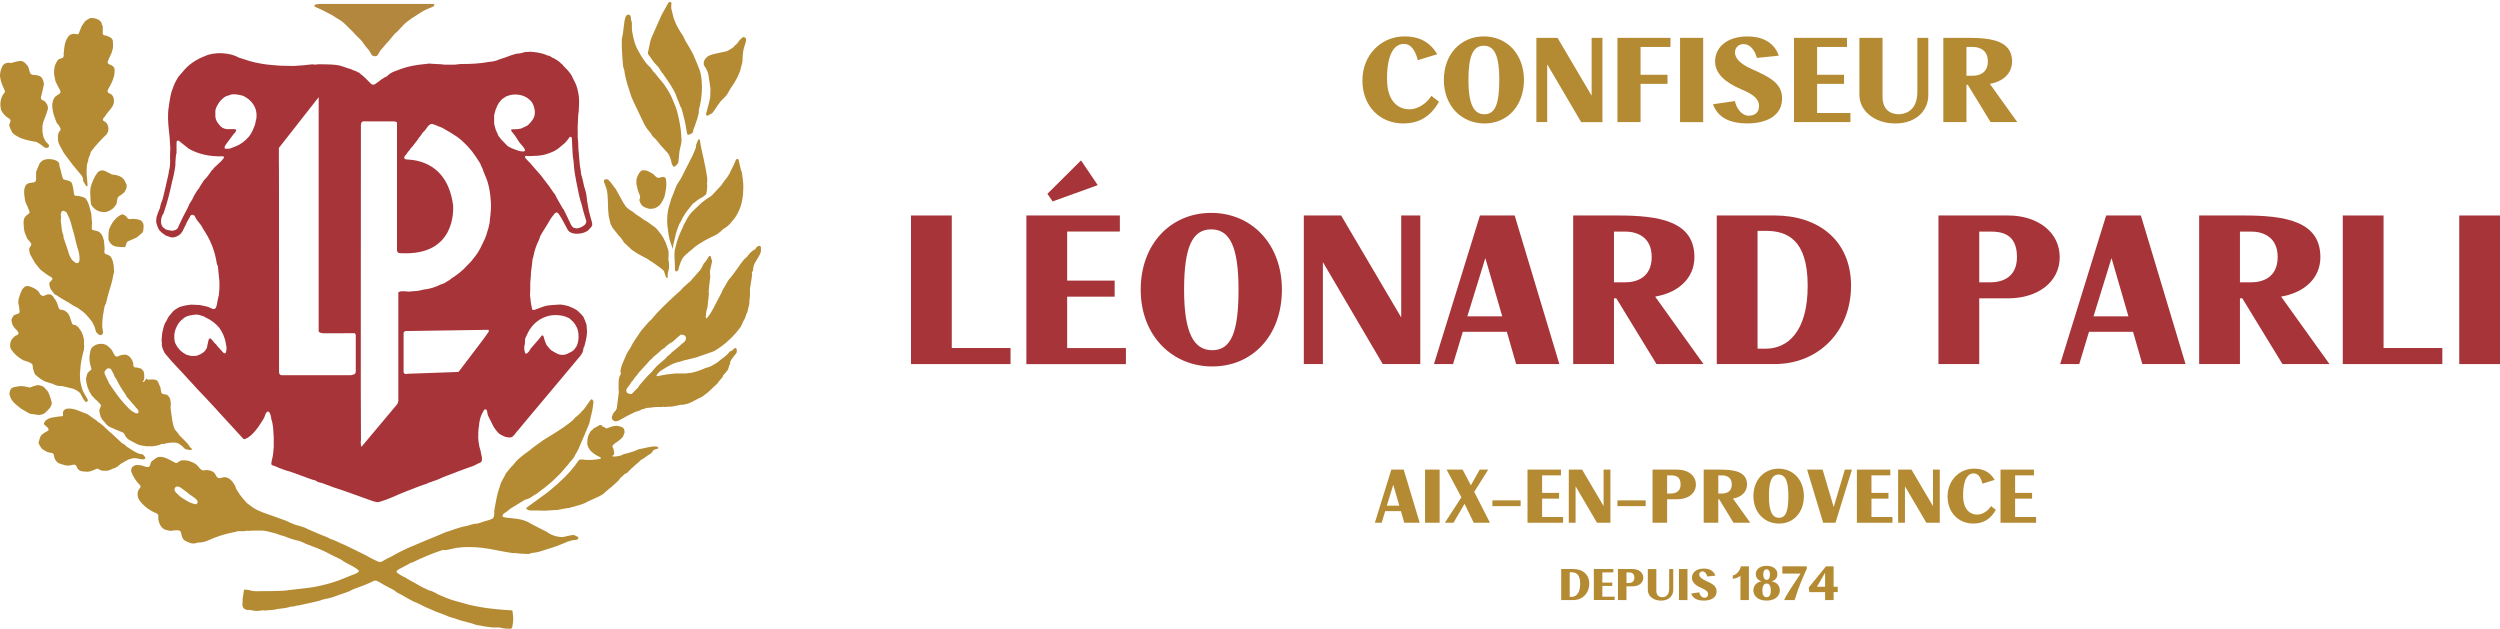 <svg width="648" height="163" viewBox="0 0 648 163" fill="none" xmlns="http://www.w3.org/2000/svg">
<g clip-path="url(#clip0_55_23)">
<path d="M236.128 94.369V55.854H246.699V90.207H261.932V94.369H236.128Z" fill="#A73439"/>
<path d="M266.036 94.369V55.854H290.267V60.016H276.607V72.727H288.918V76.889H276.607V90.215H291.84V94.377H266.036V94.369ZM272.836 52.2L271.488 50.235L280.203 41.578L284.532 47.988L272.836 52.208V52.2Z" fill="#A73439"/>
<path d="M295.67 75.082C295.67 63.221 303.486 55.18 313.941 55.18C324.396 55.18 332.271 63.221 332.271 75.082C332.271 86.944 324.679 94.985 314.224 94.985C303.769 94.985 295.67 86.944 295.67 75.082ZM321.025 75.082C321.025 63.953 318.777 59.45 313.941 59.45C309.105 59.45 306.916 63.945 306.916 75.082C306.916 86.22 309.388 90.773 314.224 90.773C319.06 90.773 321.025 86.22 321.025 75.082Z" fill="#A73439"/>
<path d="M358.408 94.369L342.892 67.94V94.369H337.947V55.854H347.62L363.194 82.282V55.854H368.139V94.369H358.408Z" fill="#A73439"/>
<path d="M392.986 94.369L390.572 85.995H379.16L376.629 94.369H371.685L383.605 55.854H392.603L404.182 94.369H392.994H392.986ZM385.003 66.875L380.333 81.999H389.381L384.995 66.875H385.003Z" fill="#A73439"/>
<path d="M429.362 94.369L418.957 77.33H418.341V94.369H407.769V55.854H419.348C430.027 55.854 439.192 57.319 439.192 66.65C439.192 72.16 434.972 75.873 429.012 76.88L441.548 94.369H429.345H429.362ZM421.262 73.176C424.126 73.176 428.121 71.994 428.121 66.6C428.121 61.206 424.018 60.024 421.262 60.024H418.341V73.184H421.262V73.176Z" fill="#A73439"/>
<path d="M444.986 94.369V55.854H460.053C471.182 55.854 479.789 62.205 479.789 74.067C479.789 85.928 471.299 94.361 460.053 94.361H444.986V94.369ZM457.697 90.374C463.266 90.374 468.552 86.103 468.552 74.067C468.552 62.03 463.158 59.841 457.697 59.841H455.558V90.374H457.697Z" fill="#A73439"/>
<path d="M502.447 94.369V55.854H520.493C528.251 55.854 533.878 60.24 533.878 66.65C533.878 73.059 528.26 77.33 520.493 77.33H513.018V94.369H502.447ZM515.94 73.176C518.695 73.176 522.799 72.111 522.799 66.6C522.799 60.523 518.695 60.024 515.94 60.024H513.018V73.184H515.94V73.176Z" fill="#A73439"/>
<path d="M555.296 94.369L552.882 85.995H541.47L538.939 94.369H533.995L545.915 55.854H554.913L566.492 94.369H555.304H555.296ZM547.313 66.875L542.643 81.999H551.692L547.305 66.875H547.313Z" fill="#A73439"/>
<path d="M591.614 94.369L581.208 77.33H580.593V94.369H570.021V55.854H581.6C592.279 55.854 601.444 57.319 601.444 66.65C601.444 72.16 597.224 75.873 591.264 76.88L603.8 94.369H591.597H591.614ZM583.514 73.176C586.386 73.176 590.373 71.994 590.373 66.6C590.373 61.206 586.27 60.024 583.514 60.024H580.593V73.184H583.514V73.176Z" fill="#A73439"/>
<path d="M607.246 94.369V55.854H617.818V90.207H633.051V94.369H607.246Z" fill="#A73439"/>
<path d="M637.438 94.369V55.854H648.009V94.369H637.438Z" fill="#A73439"/>
<path d="M41.054 59.283C41.279 59.732 41.678 60.082 42.069 60.398C42.361 60.623 42.652 60.848 42.968 61.056C43.21 61.123 43.443 61.231 43.693 61.297C43.759 61.314 43.967 61.381 44.051 61.422C44.7 61.739 45.641 61.422 46.248 61.056C46.631 60.84 46.956 60.482 47.264 60.032L48.179 58.176C48.454 57.485 48.829 56.911 49.203 56.261C49.212 56.036 49.403 55.837 49.586 55.728C49.836 55.587 50.144 55.712 50.36 55.853C50.435 56.003 50.61 56.128 50.635 56.361L51.043 57.019L52.191 58.492C52.391 58.767 52.491 59.116 52.683 59.391C54.381 61.88 55.688 64.777 56.212 68.423L56.478 68.997L56.886 73.084C56.895 73.201 56.836 73.367 56.87 73.467C56.936 73.683 56.886 73.858 56.87 74.2C56.903 74.907 56.845 75.415 56.745 76.081C56.745 76.122 56.761 76.347 56.745 76.389C56.512 77.163 56.387 78.045 56.229 78.861C56.162 79.236 56.062 79.569 55.887 79.843C55.854 79.901 55.696 80.068 55.654 80.076C55.305 80.143 54.98 80.076 54.839 79.927C54.63 79.86 54.531 79.76 54.264 79.693L53.632 79.452L51.767 79.061L49.478 78.961C48.271 79.119 47.771 79.194 46.581 79.552C46.007 79.893 45.299 80.251 44.825 80.726L43.743 82.032C43.418 82.474 43.218 83.231 42.802 83.697C42.461 84.471 42.211 85.437 42.028 86.419L41.878 88.167C41.97 88.509 41.97 89.008 41.945 89.499C42.094 90.307 42.261 90.673 42.577 91.281C42.619 91.364 42.769 91.613 42.827 91.688C44.742 94.094 46.981 96.175 48.97 98.489C49.162 98.714 49.353 98.88 49.611 99.155C50.169 99.796 50.577 100.187 51.051 100.745L53.607 103.434L55.671 105.673C55.921 105.914 56.112 106.106 56.37 106.439L61.256 111.766L63.021 113.689C63.113 113.789 63.321 113.889 63.512 113.805C64.603 113.364 65.385 112.59 66.093 111.758L66.892 110.759C67.358 110.126 67.724 109.41 68.174 108.778C68.49 108.336 68.656 107.787 68.856 107.238C68.948 106.988 69.189 106.846 69.364 106.663C69.381 106.647 69.547 106.63 69.572 106.663L69.913 107.005C70.088 107.462 70.28 107.92 70.305 108.528C70.513 109.144 70.688 109.91 70.779 110.7L70.954 113.406V115.811C70.887 116.785 70.812 117.826 70.604 118.708C70.496 119.191 70.338 119.657 70.329 120.215C70.329 120.348 70.396 120.506 70.504 120.556C70.862 120.706 71.262 120.814 71.645 120.964L72.302 121.28C73.226 121.572 74.017 121.971 75.008 122.179C76.065 122.554 77.114 122.953 78.204 123.328C79.394 123.744 80.551 124.244 81.858 124.577C81.9 124.585 82.025 124.743 82.066 124.768C82.499 124.976 82.965 125.134 83.465 125.201C85.371 125.967 87.327 126.633 89.292 127.265L95.934 129.638C96.434 129.846 97.016 130.045 97.632 130.137C98.015 130.195 98.323 130.104 98.631 130.004C99.68 129.671 100.704 129.313 101.669 128.88C104 127.831 106.439 126.899 108.87 125.967C109.602 125.684 110.426 125.509 111.084 125.151C111.883 124.885 112.657 124.61 113.456 124.31L114.93 123.653C117.502 122.67 120.049 121.655 122.704 120.764L124.103 120.057C124.436 119.998 124.802 119.765 124.91 119.357V118.55C124.802 117.976 124.627 117.401 124.544 116.777C124.319 116.111 124.144 115.428 124.036 114.446C123.97 113.805 123.911 113.248 123.97 112.507C123.97 112.44 123.97 112.215 123.97 112.14C123.97 111.225 124.186 110.484 124.236 109.543L124.336 109.069C124.502 108.003 124.968 107.154 125.41 106.355C125.435 106.314 125.584 106.147 125.651 106.122C125.701 106.097 125.892 106.106 125.951 106.122C125.992 106.139 126.125 106.239 126.159 106.314C126.3 106.597 126.284 107.038 126.4 107.421C126.433 107.529 126.483 107.712 126.542 107.812C127.033 108.711 127.349 109.493 127.815 110.359C128.223 111.108 128.739 111.774 129.239 112.29C129.78 112.723 130.346 112.956 130.903 113.214C130.978 113.248 131.844 113.414 131.936 113.414L132.71 113.298C133.009 113.056 133.251 112.748 133.526 112.465C133.742 112.074 134.092 111.766 134.375 111.425C134.841 110.875 135.274 110.309 135.74 109.76L150.49 92.163L150.998 91.355C151.147 90.972 151.189 90.523 151.272 90.099C151.272 90.049 151.406 89.94 151.414 89.924C151.772 88.658 152.13 87.418 152.163 85.853C152.063 85.312 152.105 84.763 152.038 84.213C151.797 83.464 151.522 82.748 151.197 82.091C150.756 81.491 150.19 81.025 149.674 80.509C149.066 80.085 148.351 79.752 147.626 79.46C146.936 79.186 146.128 79.044 145.296 78.928C144.214 79.019 143.073 79.036 142.033 79.186C141.616 79.244 141.217 79.344 140.834 79.469L138.487 80.334C138.437 80.351 138.179 80.359 138.104 80.334C137.996 80.301 137.954 80.184 137.929 80.085C137.646 78.961 137.488 77.729 137.371 76.439C137.479 75.473 137.421 74.349 137.438 73.284L137.596 71.561C137.596 70.753 137.654 69.996 137.796 69.347L138.02 67.382C138.054 67.124 138.079 66.908 138.212 66.691C138.512 64.977 139.036 63.478 139.727 62.13L140.052 61.148L140.626 60.165C141.275 59.15 141.916 58.142 142.524 57.052C142.882 56.403 143.381 55.853 143.814 55.296C143.889 55.204 144.205 55.046 144.28 55.063C144.538 55.113 144.713 55.304 144.838 55.479C145.695 56.703 146.353 58.126 147.094 59.466C147.227 59.707 147.402 59.916 147.618 60.074C148.842 60.973 151.347 60.615 152.438 59.716C152.654 59.574 152.588 59.533 152.804 59.316C152.804 59.316 153.062 59.025 153.179 58.917C153.337 58.767 153.412 58.559 153.511 58.334C153.503 58.051 153.478 57.768 153.403 57.493C153.137 56.569 152.854 55.604 152.629 54.621L152.171 52.058C152.08 51.034 151.988 50.102 151.705 49.302C151.231 47.971 151.073 46.364 150.598 45.057C150.581 44.225 150.39 43.567 150.298 42.835C150.115 41.378 150.082 39.846 149.899 38.423C149.899 38.348 149.899 38.065 149.899 37.973C149.874 37.208 149.857 36.367 149.741 35.643C149.732 35.576 149.741 35.318 149.741 35.227C149.766 34.511 149.741 33.795 149.724 33.137L149.866 29.982C149.866 29.741 149.932 29.575 149.94 29.3C149.94 29.2 149.99 29.05 150.007 28.8C150.065 27.727 150.14 26.611 150.074 25.471C150.015 24.572 149.832 23.739 149.641 22.932L149.316 21.95C148.9 21.117 148.509 20.243 148.076 19.419C147.452 18.503 146.719 17.721 145.953 16.98C145.828 16.739 145.637 16.547 145.379 16.414C145.038 16.023 144.605 15.715 144.105 15.432C143.789 15.257 143.473 15.024 143.073 14.916C142.757 14.624 142.341 14.391 141.766 14.358C141.733 14.358 141.666 14.242 141.608 14.225C140.418 13.784 139.044 13.484 137.363 13.401C137.097 13.467 136.664 13.501 136.173 13.476C135.457 13.667 134.766 13.917 133.825 13.917C133.759 13.917 133.517 14.008 133.434 14.034C132.135 14.375 131.062 14.949 129.755 15.282C128.914 15.64 128.023 15.965 126.891 16.023C124.619 16.448 122.13 16.622 119.383 16.589L117.851 16.764H115.229C114.022 16.564 112.541 16.622 111.284 16.472L108.703 16.764C107.754 16.897 106.822 17.064 105.915 17.28C104.583 17.596 103.384 18.062 102.161 18.537C101.461 18.811 100.812 19.194 100.354 19.744C99.33 20.168 98.548 20.834 97.724 21.45C97.491 21.625 97.258 21.791 96.991 21.916C96.9 21.958 96.625 21.941 96.542 21.925C96.484 21.916 96.309 21.841 96.259 21.8C95.493 21.076 94.794 20.268 93.97 19.586C93.637 19.311 93.27 19.078 92.996 18.753C92.971 18.72 92.746 18.77 92.696 18.753C92.646 18.737 92.538 18.553 92.447 18.52C91.939 18.345 91.398 18.154 90.915 17.904C90.191 17.721 89.541 17.488 88.867 17.238C88.334 17.047 87.752 16.897 87.111 16.83C85.662 16.672 84.114 16.672 82.549 16.656C82.05 16.747 81.434 16.797 80.984 16.672C79.361 16.855 77.713 17.03 76.048 17.097L72.66 17.03L70.513 16.855C69.972 16.78 69.381 16.78 68.865 16.68L67.608 16.481C65.477 16.148 63.67 15.507 61.814 14.899C59.675 13.617 55.596 13.368 53.124 14.533C50.751 15.449 48.795 16.772 47.364 18.612C46.989 19.095 46.706 19.311 46.223 19.927C45.882 20.535 45.615 20.901 45.349 21.483C45.274 21.642 45.099 22.008 45.058 22.166C44.958 22.507 44.858 22.532 44.767 22.948C44.758 22.998 44.617 23.373 44.567 23.498C44.417 23.864 44.317 24.355 44.209 24.83C44.092 25.337 44.059 25.754 43.942 26.295C43.843 26.811 43.818 27.152 43.751 27.66C43.376 29.749 43.634 31.997 43.651 32.488C43.693 33.345 43.859 34.402 43.934 35.26C43.984 35.809 44.034 36.325 44.051 37.041L44.142 38.373C44.126 39.189 44.051 39.988 44.076 40.862C44.151 41.778 44.084 43.534 43.809 44.191L43.676 45.099C43.177 47.213 42.744 49.402 42.194 51.5C41.87 52.282 41.595 53.098 41.42 54.014C41.071 54.755 40.779 55.57 40.538 56.411C40.563 56.877 40.413 57.243 40.505 57.643C40.629 58.234 40.821 58.792 41.079 59.291L41.054 59.283ZM137.721 84.804C139.244 82.865 141.825 81.242 145.346 81.774C145.812 81.841 146.253 81.933 146.652 82.099C146.952 82.224 147.243 82.374 147.551 82.474C147.926 82.898 148.392 83.198 148.742 83.606C149.083 84.005 149.3 84.53 149.574 84.987C150.232 86.594 150.065 89.291 149.041 90.323C148.85 90.639 148.575 90.898 148.251 91.097L147.11 91.68L146.378 91.938C145.013 92.171 144.197 91.555 143.364 91.089C143.048 90.914 142.724 90.706 142.499 90.415L141.741 89.524C141.458 89.066 141.275 88.492 141.1 87.959C141 87.659 140.976 87.31 140.842 87.077C140.817 87.035 140.734 86.96 140.709 86.96C140.593 86.927 140.451 86.944 140.376 87.027L139.694 87.901L137.554 90.348C137.288 90.873 136.98 91.355 136.489 91.647C136.406 91.697 136.239 91.722 136.173 91.588C135.956 91.114 135.856 90.506 135.89 89.84L136.048 89.075L136.123 87.768C136.597 86.719 137.055 85.662 137.737 84.804H137.721ZM143.781 39.081L144.596 38.581C145.196 38.057 145.837 37.59 146.428 37.058C146.819 36.55 147.302 36.126 147.593 35.584C147.76 35.426 147.976 35.426 148.176 35.626C148.234 35.784 148.242 36.117 148.259 36.408C148.342 37.765 148.342 39.155 148.467 40.479C148.517 40.978 148.659 41.461 148.684 41.977C148.792 44.241 149.2 46.197 149.591 48.154C149.924 49.86 150.223 51.483 150.756 52.948C151.089 54.472 151.522 55.878 151.963 57.277C151.988 57.343 151.98 57.535 151.963 57.577C151.838 57.834 151.755 58.134 151.547 58.301C151.156 58.617 150.698 58.892 150.165 59.05C149.891 59.133 149.624 59.225 149.266 59.175C149.066 59.141 148.875 59.066 148.675 59.033C148.434 58.842 148.209 58.65 148.068 58.376L146.111 54.305C145.937 54.18 145.862 54.014 145.778 53.864C145.146 52.674 144.397 51.625 143.872 50.41C143.306 49.785 142.932 49.061 142.449 48.412L140.143 45.39L138.262 43.259L137.596 42.452C137.08 41.877 136.472 41.395 136.064 40.795C135.973 40.662 136.081 40.545 136.164 40.496C136.272 40.429 136.397 40.396 136.53 40.404C136.772 40.437 137.013 40.479 137.263 40.462C138.453 40.387 139.752 40.412 140.826 40.163C141.883 39.921 142.857 39.538 143.772 39.097L143.781 39.081ZM128.564 28.218C128.814 27.61 129.031 26.969 129.455 26.495C129.713 26.212 129.905 25.845 130.221 25.637C130.579 25.404 130.92 25.188 131.186 24.996C131.777 24.78 132.302 24.58 132.885 24.53C134.583 24.38 135.881 24.813 136.847 25.504C137.238 25.779 137.604 26.128 137.871 26.528C138.453 27.385 138.903 29.058 138.445 30.29C138.27 30.756 138.004 31.156 137.704 31.506C137.355 31.913 137.005 32.355 136.539 32.638L135.074 33.312C134.383 33.512 133.526 33.52 132.668 33.512C132.635 33.512 132.518 33.645 132.502 33.678C132.435 33.836 132.552 33.986 132.643 34.094L133.55 35.235C134.025 35.942 134.416 36.717 134.982 37.333C135.332 37.715 135.698 38.107 135.998 38.631C136.031 38.689 136.098 38.856 136.056 39.006C136.039 39.064 135.898 39.23 135.848 39.239H135.19C134.508 39.172 133.975 38.931 133.434 38.731C132.901 38.539 132.385 38.348 131.952 38.082C131.678 37.915 131.42 37.765 131.295 37.557L130.812 37.074C130.221 36.533 129.68 35.909 129.164 35.168C128.989 34.685 128.764 34.161 128.531 33.736C128.381 33.087 128.148 32.571 128.082 31.997V29.832C128.273 29.316 128.331 28.725 128.548 28.209L128.564 28.218ZM126.675 85.97C126.15 86.794 125.559 87.526 125.018 88.284L118.942 96.291C118.917 96.333 118.725 96.416 118.667 96.416L105.74 96.874C105.64 96.874 105.357 96.957 105.265 96.957C105.182 96.957 104.941 96.907 104.891 96.874C104.724 96.774 104.616 96.624 104.608 96.433V86.336C104.625 85.978 105.032 85.745 105.432 85.795C105.698 85.828 105.881 85.803 106.181 85.795L126.542 85.487C126.6 85.504 126.667 85.553 126.683 85.62C126.7 85.695 126.7 85.936 126.683 85.97H126.675ZM93.545 32.33H93.562C93.562 32.221 93.595 31.922 93.629 31.83C93.653 31.772 93.82 31.614 93.878 31.572C93.928 31.539 94.095 31.447 94.153 31.456L102.244 31.472C102.319 31.472 102.544 31.522 102.593 31.556C102.685 31.605 102.901 31.689 102.901 31.772V65.018C102.951 65.21 103.135 65.409 103.243 65.526C103.526 65.634 103.834 65.642 104.167 65.634C117.918 66.234 117.518 54.755 117.452 53.248C115.829 40.845 105.89 41.478 105.207 41.303C105.099 41.303 104.966 41.236 104.908 41.153C104.833 41.062 104.758 40.953 104.766 40.853C104.774 40.754 104.799 40.629 104.858 40.571C105.057 40.362 105.174 40.088 105.407 39.905C105.573 39.53 105.831 39.197 106.115 38.981C106.356 38.531 106.672 38.206 106.972 37.882L108.229 36.259C108.454 35.892 108.662 35.543 108.92 35.335L109.577 34.361C110.085 33.928 110.501 33.362 110.892 32.771C111.059 32.529 111.3 32.355 111.558 32.213C111.708 32.138 111.891 32.097 112.075 32.138C112.641 32.28 113.157 32.521 113.623 32.729C113.972 32.887 114.372 32.979 114.688 33.154C115.987 33.87 117.219 34.627 118.467 35.451C118.917 35.743 119.1 35.992 119.508 36.259C120.157 36.833 120.715 37.416 121.314 38.023L122.371 39.264C122.713 39.78 123.129 40.271 123.428 40.762L124.044 41.703C124.236 41.919 124.319 42.169 124.486 42.41C124.669 42.885 124.885 43.351 125.11 43.809C125.435 44.916 125.951 45.848 126.317 46.93C126.558 47.646 126.75 48.495 126.908 49.386C126.991 49.852 126.991 50.176 127.083 50.684L127.258 52.715C127.299 53.14 127.241 53.664 127.233 54.189C127.291 54.33 127.199 54.555 127.191 54.805C127.149 55.853 126.95 56.736 126.908 57.776C126.766 58.301 126.708 58.883 126.525 59.383C126.425 59.657 126.408 59.782 126.259 60.207C125.942 61.464 125.468 62.338 125.01 63.303C124.652 64.053 124.286 64.818 123.836 65.501C123.495 66.009 123.137 66.483 122.746 66.958C122.538 67.207 122.33 67.474 122.138 67.732C121.864 68.09 121.497 68.356 121.206 68.689C119.999 70.088 118.534 71.203 116.919 72.243C116.669 72.535 116.278 72.743 115.879 72.943C115.629 73.184 115.254 73.292 114.963 73.492L114.222 73.733C112.949 74.399 111.467 74.891 109.71 75.082C109.169 75.232 108.628 75.365 108.037 75.415C107.321 75.473 106.639 75.506 105.973 75.59C105.365 75.523 104.724 75.473 104.025 75.49C103.85 75.54 103.651 75.606 103.442 75.648C103.326 75.673 103.284 75.798 103.218 75.914C103.218 75.914 103.251 76.264 103.251 76.339V103.925C103.126 104.316 103.118 104.566 102.91 104.824L93.703 115.803C93.662 115.736 93.579 115.562 93.57 115.512L93.495 114.679L93.562 113.98C93.462 112.698 93.562 33.662 93.545 32.346V32.33ZM72.286 38.34L82.599 25.188V85.87C82.616 86.178 83.373 86.378 83.731 86.378H88.95C89.5 86.361 90.39 86.336 90.948 86.369C91.256 86.386 91.822 86.303 92.039 86.436C92.08 86.461 92.205 86.736 92.213 86.794V96.35C92.147 96.691 92.08 96.891 91.797 97.024L90.965 97.257H73.035C72.352 97.165 72.394 96.758 72.327 96.508L72.311 43.675C72.311 42.743 72.286 42.518 72.286 42.443V38.348V38.34ZM58.576 91.364C58.559 91.439 58.459 91.522 58.376 91.555C58.21 91.63 58.027 91.555 57.927 91.455L56.279 89.649C56.22 89.582 56.179 89.424 56.12 89.383C56.096 89.366 55.962 89.224 55.946 89.208C55.638 88.966 55.396 88.692 55.197 88.384C55.03 88.134 54.797 87.951 54.589 87.743C54.556 87.71 54.322 87.718 54.281 87.751C54.148 87.859 54.089 88.042 54.031 88.234C53.848 88.9 53.781 89.666 53.598 90.257C53.324 90.665 53.099 91.039 52.758 91.305C52.316 91.647 51.792 91.938 51.209 92.138L50.66 92.263H49.569C49.17 92.138 48.737 92.046 48.379 91.963C48.038 91.738 47.697 91.622 47.438 91.405C47.297 91.289 47.156 91.139 46.989 91.072C46.781 90.881 46.689 90.798 46.565 90.648L45.907 89.824L45.432 88.966C45.258 88.525 45.183 87.826 45.174 87.551L45.191 86.661C45.324 85.579 45.724 84.696 46.206 83.93C46.614 83.281 47.205 82.79 47.796 82.332C47.83 82.307 47.938 82.257 47.955 82.232L48.054 82.174C48.629 81.874 49.345 81.725 49.977 81.625L50.901 81.533L51.559 81.616L52.649 81.949L54.273 82.79C55.238 83.348 56.054 84.072 56.77 84.879C57.586 85.995 58.251 87.293 58.518 88.966C58.576 89.333 58.676 89.674 58.709 90.057C58.759 90.573 58.634 90.956 58.551 91.38L58.576 91.364ZM56.986 26.278C57.535 25.712 58.06 25.096 58.901 24.846C59.325 24.722 59.716 24.572 60.091 24.455H61.157C61.839 24.555 62.563 24.672 63.154 24.896C65.11 25.92 66.808 27.71 66.451 30.74C66.251 31.297 66.226 32.005 66.009 32.546C65.593 33.587 65.194 34.619 64.519 35.401C63.595 36.467 62.522 37.374 61.073 37.932L59.733 38.465C59.383 38.589 58.876 38.564 58.418 38.548C58.351 38.548 58.251 38.431 58.21 38.348C58.185 38.306 58.185 38.14 58.21 38.098L58.501 37.499C59.142 36.617 59.841 35.776 60.457 34.868C60.749 34.577 61.057 34.269 61.215 33.845C61.248 33.761 61.24 33.653 61.148 33.595C61.032 33.52 60.873 33.478 60.74 33.478H58.826C57.877 33.379 57.194 32.921 56.77 32.255C56.32 31.755 55.929 31.131 55.821 30.299V28.742C55.962 27.71 56.503 27.019 56.995 26.287L56.986 26.278ZM42.269 55.504C42.419 55.379 42.419 55.179 42.486 54.996C43.426 52.407 44.059 49.594 44.692 46.722C44.742 46.505 44.816 46.289 44.875 46.064C45.158 44.949 45.283 43.967 45.449 42.951C45.491 42.077 45.482 41.178 45.599 40.379L45.757 39.613V37.099C45.757 36.883 45.782 36.658 45.857 36.55C46.107 36.342 46.331 36.475 46.481 36.592L48.945 38.556C51.267 39.863 54.123 40.645 57.827 40.512C57.91 40.512 58.018 40.645 58.043 40.754C58.068 40.862 58.01 41.012 57.927 41.078C57.652 41.303 57.502 41.644 57.227 41.869L55.388 43.592C55.313 43.667 55.305 43.875 55.205 43.917C54.988 44.008 54.847 44.2 54.739 44.383C54.397 44.941 53.989 45.415 53.607 45.948L52.891 46.697L51.825 48.337L51.584 48.82C51.168 49.169 50.984 49.71 50.66 50.135C50.194 50.734 49.986 51.575 49.528 52.191C49.345 52.441 49.17 52.69 49.037 53.015C48.487 54.38 47.721 55.562 47.122 56.886C46.773 57.668 46.356 58.367 46.073 59.15C45.799 59.458 45.466 59.657 45.025 59.741C44.875 59.766 44.725 59.824 44.65 59.816C43.976 59.732 43.351 59.641 42.819 59.391C42.694 59.241 42.494 59.075 42.294 58.95C42.169 58.867 42.069 58.692 41.995 58.559C41.495 57.651 41.786 56.211 42.261 55.512L42.269 55.504Z" fill="#A73439"/>
<path d="M148.893 138.686H148.302C147.511 138.861 146.678 139.052 145.838 139.21C143.948 139.193 142.658 138.553 141.526 137.753C140.111 137.021 138.646 136.347 137.28 135.548C136.606 135.156 135.824 134.848 134.975 134.657C133.635 134.349 132.086 134.316 130.68 134.083C130.488 134.049 130.322 133.941 130.222 133.775C130.238 133.583 130.363 133.417 130.463 133.225C130.663 133.025 130.954 132.884 131.237 132.701L132.261 131.86L136.157 129.479C136.69 129.413 137.314 129.155 137.78 128.788C138.413 128.281 139.262 128.006 139.811 127.423C140.868 126.666 141.892 125.875 142.858 125.018C143.365 124.568 143.873 124.102 144.331 123.603C144.789 123.245 146.029 121.913 146.512 121.23C146.87 120.789 147.203 120.564 147.469 120.115C147.652 119.807 147.919 119.599 148.135 119.341L148.576 118.758C148.759 118.525 148.967 118.3 149.042 117.959C149.292 117.643 149.475 117.251 149.725 116.802C149.725 116.802 149.858 116.56 149.9 116.469C149.925 116.411 149.991 116.244 150.016 116.178L151.44 112.873L152.738 109.776L153.571 106.147L153.82 104.274C153.854 104.058 153.77 103.891 153.687 103.775C153.646 103.716 153.487 103.533 153.421 103.508C153.338 103.475 153.179 103.525 153.113 103.617L151.906 105.298C151.589 105.739 151.315 106.239 150.857 106.547C150.524 106.946 150.191 107.354 149.775 107.67C149.375 107.978 148.967 108.278 148.609 108.794C148.351 108.944 148.102 109.26 147.794 109.502C145.571 111.208 143.149 112.665 140.702 114.155L138.246 115.944L137.214 116.785C136.848 117.043 136.481 117.301 136.123 117.576C135.1 118.367 134.034 119.124 133.293 120.181C132.977 120.631 132.519 120.947 132.203 121.388C131.837 121.888 131.087 122.595 130.846 123.253C130.804 123.353 130.946 123.12 130.829 123.328L129.897 125.026L129.148 127.323C128.707 128.88 128.44 130.586 128.099 132.401C128.149 133.017 128.149 133.824 127.816 134.291C127.749 134.391 127.616 134.457 127.491 134.507C126.559 134.932 125.377 135.131 124.378 135.523C123.995 135.672 123.612 135.781 123.08 135.747C122.397 135.914 121.69 136.064 121.074 136.313C119.625 136.521 118.393 136.988 117.12 137.412C116.662 137.562 116.254 137.778 115.721 137.853C114.056 138.578 112.35 139.31 110.627 139.976L105.716 142.057C104.517 142.631 103.277 143.197 102.153 143.863C101.179 144.438 100.064 144.895 99.04 145.528C98.89 145.561 98.682 145.653 98.441 145.695C98.008 145.611 97.683 145.387 97.3 145.237C96.834 145.054 96.41 144.804 96.01 144.579C93.829 143.347 91.457 142.34 89.209 141.191C87.977 140.75 86.962 140.059 85.638 139.676L84.448 139.094C82.75 138.486 81.21 137.753 79.603 137.071C79.104 136.755 78.471 136.58 77.814 136.388C77.489 136.297 77.164 136.13 76.823 136.122C75.824 135.772 74.959 135.406 74.159 134.973L68.033 132.792L66.501 132.118C65.611 131.652 64.812 131.019 64.037 130.42C63.388 129.737 62.772 129.03 62.198 128.264L61.34 126.907C61.191 126.666 61.041 126.399 61.016 126.033C61.016 125.942 60.874 125.833 60.816 125.725C60.292 124.793 59.651 123.969 58.477 123.694C58.394 123.669 58.111 123.678 58.028 123.694C57.678 123.761 57.345 123.844 57.045 123.952C56.837 123.961 56.671 123.886 56.496 123.844C56.371 123.811 56.23 123.669 56.138 123.519C55.88 123.078 55.655 122.595 55.247 122.296L54.623 122.004L53.691 121.838C53.466 121.813 53.249 121.855 53.041 121.896C52.667 121.979 52.325 121.888 52.117 121.705C51.876 121.497 51.618 121.289 51.46 121.006C51.177 120.722 50.927 120.398 50.578 120.19C49.903 119.774 49.087 119.482 48.222 119.316H47.007C46.557 119.491 46.224 119.799 45.833 119.998C45.758 120.032 45.608 120.04 45.55 120.007C44.776 119.607 44.01 119.166 43.177 118.791C42.786 118.617 42.337 118.475 41.846 118.417C41.138 118.342 40.647 118.55 40.272 118.858C39.923 119.149 39.515 119.349 39.232 119.699C39.174 119.774 39.007 120.057 38.999 120.181C38.982 120.556 38.799 120.872 38.508 121.064C37.925 121.08 37.459 120.906 37.026 120.739C36.61 120.573 36.052 120.564 35.494 120.523C35.436 120.523 35.27 120.506 35.136 120.564L34.512 120.872C34.446 120.906 34.262 121.097 34.221 121.172C34.163 121.255 34.013 121.538 34.013 121.63V122.229C34.471 123.494 35.186 124.568 36.035 125.509C36.277 125.667 36.577 126.025 36.343 126.449C36.06 126.716 35.752 127.14 35.686 127.715C35.528 129.022 36.16 129.746 36.735 130.42L37.684 131.344C38.541 132.043 39.49 132.659 40.68 133.092C40.697 133.092 40.863 133.242 40.905 133.3C40.938 133.35 41.038 133.525 41.038 133.583V134.599C41.08 134.923 41.18 135.206 41.271 135.498C41.546 136.355 42.062 137.021 42.919 137.321C43.319 137.462 43.777 137.537 44.251 137.604C44.717 137.504 45.267 137.479 45.808 137.437C46.083 137.412 46.307 137.462 46.524 137.537C46.574 137.554 46.79 137.703 46.84 137.828C47.048 138.411 47.106 139.21 47.473 139.726L47.864 140.101L48.546 140.434C48.988 140.609 49.412 140.858 49.962 140.867C50.444 140.883 50.886 140.775 51.252 140.634C52.325 140.659 53.191 140.425 53.907 140.092C55.847 139.202 57.969 138.486 60.342 137.995C60.666 137.928 61.082 137.903 61.357 137.753C61.449 137.703 61.532 137.695 61.623 137.695C62.423 137.72 63.455 137.72 64.187 137.545C64.246 137.529 64.495 137.629 64.57 137.62L65.336 137.537H68.083C69.165 137.595 70.039 137.962 71.055 138.17C71.954 138.353 72.644 138.794 73.585 138.952C74.825 139.477 76.132 139.918 77.581 140.217C78.213 140.459 78.838 140.7 79.395 141.008C81.276 141.707 83.158 142.382 84.847 143.272C85.955 143.855 87.078 144.446 88.26 144.954C88.718 145.287 89.193 145.595 89.709 145.878C90.808 146.477 91.981 146.993 92.864 147.751C92.988 147.859 93.072 148.075 93.022 148.133C92.83 148.317 92.639 148.508 92.364 148.616C90.2 149.415 88.202 150.406 85.905 151.072C84.165 151.58 82.375 152.012 80.477 152.296L73.402 153.128C71.038 153.203 68.624 153.269 66.185 153.236C65.544 153.228 64.986 153.086 64.429 152.936C64.129 152.853 63.63 152.778 63.23 152.878C63.114 153.577 63.063 154.443 62.897 155.101L62.872 156.066C62.772 156.666 62.839 157.332 63.172 157.665C63.371 157.864 63.679 157.964 63.971 158.097H64.753L66.168 158.347C66.868 158.38 67.517 158.305 68.116 158.181C68.183 158.172 68.441 158.247 68.474 158.247L70.788 158.081C71.238 158.031 71.637 157.881 72.062 157.839C73.352 157.714 74.509 157.54 75.5 157.215H76.082L76.931 156.957C76.99 156.94 77.206 156.965 77.273 156.957C78.072 156.757 78.912 156.591 79.761 156.408C81.135 156.108 82.583 155.85 83.815 155.359C84.573 155.209 85.33 155.076 86.029 154.859L90.441 153.303L91.457 152.787C93.355 152.062 95.269 151.413 97.001 150.514H97.558C97.924 150.689 98.316 150.855 98.665 151.08C99.756 151.779 100.996 152.362 102.17 152.995L102.936 153.586C103.343 153.835 103.818 154.002 104.217 154.252C105.092 154.801 106.015 155.284 106.939 155.783C107.306 155.975 107.705 156.125 108.13 156.291L110.344 157.39C111.251 157.798 112.2 158.156 113.066 158.572L115.189 159.346C115.83 159.637 116.47 159.929 117.236 160.112C118.144 160.337 118.901 160.711 119.875 160.952C121.074 161.252 122.339 161.56 123.454 161.976C124.853 162.226 126.259 162.517 127.758 162.642H129.431C129.781 162.667 130.097 162.817 130.43 162.859C131.054 162.942 131.678 162.967 132.344 162.967C132.411 162.967 132.586 162.867 132.636 162.825C132.719 162.75 132.761 162.626 132.786 162.509C132.944 161.827 133.01 161.019 133.035 160.245L132.869 158.572C132.852 158.439 132.777 158.206 132.594 158.197C130.172 158.081 127.841 157.848 125.535 157.523C124.203 157.34 122.947 157.04 121.64 156.774L117.394 155.583C116.046 155.176 114.797 154.601 113.557 154.077C112.833 153.619 112.059 153.211 111.093 152.986C110.136 152.529 109.162 152.096 108.288 151.546C107.272 150.905 106.082 150.414 104.992 149.648C104.426 149.482 103.934 149.082 103.343 148.749C103.144 148.641 102.952 148.516 102.827 148.317C102.802 148.283 102.794 148.067 102.827 148.025C102.986 147.801 103.235 147.692 103.427 147.509C104.492 146.96 105.583 146.427 106.573 145.836C106.623 145.811 106.765 145.853 106.815 145.828C109.312 144.604 111.892 143.48 114.697 142.573H115.563L116.412 142.44C117.045 142.265 117.727 142.107 118.452 141.99C120.449 141.682 122.88 141.766 124.911 141.99C127.641 142.298 130.08 142.973 132.761 143.347H133.526L134.916 143.505L137.031 143.589C137.322 143.514 137.564 143.439 137.747 143.339C138.446 143.306 139.004 143.164 139.586 143.056C141.567 142.398 143.657 141.866 145.521 141.066C146.487 140.65 147.461 140.192 148.668 139.976C149.151 140.009 149.542 139.901 149.775 139.776C149.966 139.576 149.966 139.352 149.775 139.16L148.992 138.786L148.893 138.686ZM51.202 130.253V130.27C51.177 130.337 51.144 130.395 51.085 130.478L50.96 130.678L50.694 130.695C49.67 130.52 48.896 130.104 48.33 129.754L47.939 129.521C47.481 129.246 47.015 128.963 46.599 128.622L45.5 127.557C45.375 127.432 45.283 127.157 45.275 127.09C45.275 127.09 45.2 126.716 45.308 126.516C45.367 126.399 45.541 126.116 45.841 126.108C46.108 126.108 46.282 126.15 46.449 126.183L46.599 126.241L48.638 127.715C48.763 127.864 48.946 128.006 49.146 128.148L49.304 128.264C49.462 128.381 49.637 128.497 49.803 128.605C50.045 128.763 50.294 128.93 50.519 129.113C50.761 129.313 51.01 129.529 51.169 129.812C51.277 129.995 51.21 130.253 51.21 130.262L51.202 130.253Z" fill="#B48A33"/>
<path d="M197.229 64.036C197.229 63.928 197.038 63.812 196.913 63.728C196.88 63.703 196.705 63.72 196.672 63.728C196.447 63.795 196.297 63.936 196.097 64.061L195.773 64.577C195.14 64.927 194.491 65.385 194.033 66.026C193.808 66.334 193.592 66.65 193.276 66.883C192.768 67.249 192.426 67.782 192.052 68.281C191.378 69.18 190.795 70.138 190.104 71.004C189.73 71.461 189.413 71.961 188.989 72.352C188.389 73.168 187.99 74.183 187.39 74.999C187.249 75.191 187.232 75.448 187.124 75.673L184.76 80.185C184.302 81.009 183.828 81.858 183.17 82.491C183.137 82.524 182.995 82.491 182.954 82.491C182.895 81.383 183.112 80.501 183.37 79.685L183.761 76.014C183.761 76.014 183.67 75.831 183.678 75.731C183.778 74.408 183.928 73.076 184.102 71.769C184.077 71.261 184.003 70.77 184.011 70.246L184.594 67.691C184.502 67.333 184.336 67.066 184.277 66.675C184.261 66.542 184.236 66.384 184.078 66.342C183.969 66.317 183.794 66.367 183.72 66.492C183.32 67.1 182.979 67.799 182.396 68.332C182.138 68.897 181.863 69.497 181.489 69.996L179.757 71.961C179.349 72.352 179.075 72.885 178.575 73.201L177.31 74.316C177.01 74.583 176.719 74.858 176.494 75.199C174.355 77.088 172.291 79.036 170.326 81.092C169.818 81.625 169.377 82.249 168.861 82.774C168.47 83.173 168.029 83.531 167.696 83.981L166.272 85.612L165.923 86.112C165.107 87.418 164.125 88.559 163.476 90.032C163.018 90.723 162.527 91.431 162.21 92.255C161.936 92.979 161.569 93.612 161.311 94.352C161.145 94.827 160.953 95.326 160.862 95.842C160.795 96.192 160.829 96.575 160.945 96.908C160.729 97.233 160.504 97.649 160.437 98.14C160.312 99.064 160.329 100.121 160.346 101.136C160.346 101.22 160.421 101.453 160.421 101.503L159.863 105.848L159.555 106.472L159.122 106.905C159.014 107.005 158.972 107.196 158.889 107.33C158.748 107.579 158.614 107.854 158.589 108.245C158.589 108.295 158.623 108.553 158.664 108.628C158.731 108.728 158.797 108.861 158.889 108.928C159.039 109.028 159.214 109.103 159.372 109.186C159.588 109.186 159.78 109.202 159.946 109.144L160.454 108.978C161.827 108.154 163.292 107.404 164.866 106.68C165.398 106.614 165.873 106.389 166.297 106.131C166.714 106.014 167.171 105.939 167.538 105.748C168.378 105.715 169.186 105.581 169.952 105.49H171.65C171.708 105.49 171.891 105.398 171.949 105.398C172.008 105.398 172.199 105.507 172.299 105.498C172.807 105.432 173.398 105.365 174.03 105.398C174.929 105.257 175.778 105.074 176.636 104.882C176.669 104.882 176.827 104.949 176.844 104.949C177.285 104.849 177.735 104.791 178.117 104.674C178.525 104.558 178.908 104.424 179.216 104.225L182.096 102.76C182.529 102.393 183.012 102.094 183.453 101.736L186 99.355C186.192 98.947 186.5 98.698 186.725 98.389C186.974 98.057 187.349 97.815 187.44 97.291C187.865 96.85 188.314 96.383 188.697 95.809C188.831 95.226 189.03 94.677 189.272 94.169C189.305 94.103 189.247 93.861 189.272 93.786L189.58 93.179C190.013 92.646 190.387 92.072 190.837 91.547C190.878 91.505 190.97 91.322 190.97 91.272V90.565C190.97 90.565 190.903 90.398 190.887 90.374C190.787 90.257 190.604 90.149 190.454 90.232C190.187 90.382 190.004 90.632 189.788 90.84L189.18 91.098C188.556 91.913 187.765 92.554 186.908 93.145L185.884 93.994L184.86 94.585C184.336 94.96 183.67 95.21 182.871 95.368C182.429 95.584 181.93 95.801 181.397 95.984C180.79 96.2 180.207 96.425 179.491 96.542C179.466 96.542 179.383 96.658 179.358 96.658C178.85 96.591 178.301 96.775 177.768 96.8H175.046L173.914 96.941C172.599 97.024 171.492 97.299 170.36 97.516C170.268 97.532 170.118 97.374 170.201 97.216C170.393 96.85 170.784 96.542 171.117 96.2C172.316 95.434 173.481 94.652 174.879 94.119C175.554 93.861 176.361 93.778 176.994 93.495L180.357 92.671C181.947 92.18 183.462 91.572 185.026 91.039C187.257 89.782 189.114 88.159 190.745 86.303L191.428 85.454L192.019 84.68L192.743 83.132C192.918 82.824 193.126 82.541 193.209 82.174C193.325 81.716 193.475 81.292 193.7 80.926L194.233 78.753C194.191 77.954 194.349 77.313 194.399 76.622L194.383 74.891L194.965 71.178C194.982 71.078 194.84 70.795 194.865 70.695C194.932 70.462 195.115 70.263 195.207 70.046C195.182 69.597 195.265 69.28 195.348 68.947C195.473 68.473 195.706 68.073 195.948 67.682C196.422 66.916 196.938 66.159 197.229 65.227V64.061V64.036ZM177.635 88.234C177.551 88.401 177.468 88.55 177.31 88.675L176.686 89.15C176.469 89.4 176.203 89.616 175.953 89.832C175.837 89.924 175.72 90.024 175.612 90.124L174.047 91.406C173.864 91.705 173.614 91.888 173.423 92.013C173.048 92.255 172.773 92.563 172.632 92.779L172.49 92.937L170.326 94.802C170.21 94.943 170.018 95.143 169.835 95.343C169.527 95.659 169.244 95.967 169.078 96.234L168.936 96.408C168.195 97.049 167.646 97.674 167.097 98.315C166.922 98.523 166.739 98.731 166.555 98.931C166.222 99.297 165.898 99.663 165.598 100.063C165.54 100.212 165.482 100.354 165.357 100.479L163.709 102.144L163.484 102.077L163.367 102.127L162.984 102.044C162.152 101.752 162.335 101.087 162.36 101.012C162.518 100.554 162.651 100.446 162.718 100.387C162.934 100.204 163.109 99.913 163.292 99.597C163.417 99.38 163.542 99.172 163.692 98.972L164.15 98.498C164.333 98.098 164.591 97.815 164.824 97.557C164.949 97.424 165.074 97.291 165.174 97.133L165.64 96.5C166.064 96.025 166.456 95.601 166.847 95.185C167.429 94.561 168.004 93.945 168.528 93.32L168.711 93.17C168.978 93.012 169.128 92.812 169.202 92.679L169.377 92.48L170.226 91.814L171.533 90.64C171.733 90.49 171.941 90.34 172.199 90.224C172.54 89.857 172.882 89.508 173.306 89.216L174.355 88.584L175.778 87.294C175.853 87.227 175.928 87.169 176.012 87.111C176.053 87.077 176.103 87.044 176.145 87.011L176.436 86.728L176.636 86.786L176.702 86.752L177.077 86.778C177.135 86.794 177.535 86.911 177.718 87.235C177.859 87.493 177.859 87.96 177.643 88.234H177.635Z" fill="#B48A33"/>
<path d="M7.192 55.612C6.901 55.779 6.676 55.995 6.477 56.253C6.169 56.653 6.11 57.26 6.11 57.901C6.11 58.575 6.21 59.208 6.302 59.816C6.41 60.515 6.743 60.956 6.943 61.589C7.084 62.038 7.509 62.313 7.783 62.687C7.933 62.896 8.116 63.137 8.133 63.403C7.983 63.745 7.825 63.978 7.642 64.227C7.609 64.269 7.542 64.502 7.55 64.602C7.567 64.993 7.659 65.368 7.759 65.826C8.15 66.5 8.541 67.282 8.999 68.031C9.282 68.498 9.706 68.864 10.006 69.313C10.206 69.63 10.456 69.888 10.747 70.104C11.554 70.695 12.303 71.328 13.211 71.794C13.402 71.894 13.619 72.094 13.577 72.41C13.411 72.66 13.144 72.884 12.919 73.126C12.87 73.176 12.778 73.359 12.778 73.425C12.77 73.858 12.878 74.183 12.969 74.541C13.094 75.007 13.444 75.307 13.685 75.673C13.877 75.964 14.093 76.239 14.451 76.447C14.484 76.464 14.609 76.497 14.659 76.53L15.858 77.321C16.782 77.895 17.797 78.387 18.671 79.002C19.154 79.344 19.753 79.569 20.278 79.868C20.336 79.901 20.486 80.068 20.544 80.11C21.343 80.634 22.093 81.225 22.683 81.958C23.091 82.457 23.524 82.94 23.907 83.464L24.423 84.48C24.623 84.971 24.756 85.504 24.906 86.053C25.122 86.269 25.339 86.502 25.58 86.711C25.755 86.86 26.213 86.919 26.421 86.752C26.587 86.619 26.654 86.386 26.729 86.136L26.504 84.721C26.471 83.722 26.587 82.823 26.671 81.858L27.045 79.702C27.12 79.277 27.278 78.919 27.478 78.595C27.736 77.396 28.052 76.247 28.402 75.115C28.785 73.858 29.168 72.643 29.384 71.195C29.543 70.77 29.651 70.229 29.517 69.721C29.517 68.922 29.384 68.256 29.209 67.624C29.093 67.207 28.927 66.825 28.685 66.533C28.46 66.267 28.136 66.125 27.695 65.934C27.428 65.934 27.095 65.742 27.054 65.393C27.02 65.043 27.12 64.727 27.12 64.402L26.937 62.363C26.937 62.28 26.829 62.022 26.812 61.938C26.612 61.064 26.204 60.365 25.497 60.024C25.056 59.807 24.523 59.757 24.04 59.608C23.899 59.566 23.816 59.416 23.799 59.283C23.757 58.717 23.857 58.184 23.866 57.651L23.724 56.419C23.724 55.629 23.616 54.929 23.374 54.38C23.158 53.24 22.775 52.257 22.251 51.492C21.668 51.009 20.827 50.876 19.978 50.742C19.878 50.726 19.545 50.776 19.479 50.742C19.312 50.643 19.196 50.476 19.179 50.285C19.062 49.219 18.929 48.237 18.588 47.429C18.538 47.313 18.48 47.205 18.372 47.138C18.055 46.938 17.697 46.789 17.273 46.714C16.94 46.655 16.615 46.589 16.366 46.422C16.041 45.598 15.858 44.649 15.633 43.734C15.616 43.65 15.492 43.417 15.475 43.334L15.308 42.227L14.867 41.786C14.035 41.236 12.245 41.012 11.196 41.528C10.838 41.703 10.589 41.994 10.322 42.277C9.956 42.976 9.706 43.792 9.357 44.541V46.522C9.34 46.922 9.124 47.213 8.741 47.271C8.208 47.355 7.692 47.413 7.242 47.546C7.043 47.696 6.826 47.787 6.701 47.979C6.435 48.403 6.285 48.936 6.26 49.535C6.227 50.235 6.368 50.909 6.435 51.55C6.485 51.983 6.577 52.324 6.71 52.649L7.043 53.331L7.484 54.43C7.567 54.63 7.725 54.871 7.65 55.104C7.584 55.329 7.392 55.479 7.192 55.587V55.612ZM15.8 55.97L15.774 55.87C15.725 55.512 15.8 55.146 15.958 54.888C16.066 54.713 16.282 54.621 16.49 54.646C16.624 54.663 16.732 54.721 16.815 54.805L17.215 54.979L17.265 55.121C17.29 55.188 17.473 55.554 17.647 55.903C17.822 56.27 17.997 56.628 18.014 56.669C18.305 57.435 18.488 58.151 18.671 58.85C18.813 59.408 18.963 59.982 19.171 60.59C19.312 61.114 19.404 61.547 19.495 61.955C19.562 62.246 19.62 62.521 19.695 62.804L19.762 63.079C19.828 63.353 19.903 63.67 19.97 63.861C20.511 65.368 20.719 66.575 20.586 67.557C20.578 67.657 20.519 67.798 20.478 67.89C20.411 68.031 20.286 68.14 20.128 68.181C20.07 68.198 20.012 68.206 19.953 68.206C19.812 68.206 19.662 68.165 19.562 68.09L19.387 67.965C19.021 67.707 18.613 67.424 18.405 66.916C18.047 66.4 17.847 65.734 17.647 65.085C17.573 64.827 17.489 64.577 17.406 64.336C17.256 63.911 17.115 63.487 16.973 63.07C16.815 62.596 16.657 62.121 16.482 61.639C16.424 61.472 16.449 61.314 16.465 61.189C16.465 61.156 16.474 61.123 16.474 61.089C16.207 60.523 16.016 59.691 15.941 58.733L15.774 57.493C15.725 57.219 15.766 56.919 15.791 56.661C15.825 56.395 15.858 56.145 15.791 55.987L15.8 55.97Z" fill="#B48A33"/>
<path d="M14.542 31.472C14.675 31.864 14.933 32.147 15.199 32.421C15.357 32.713 15.549 32.962 15.674 33.304C15.699 33.37 15.724 33.662 15.674 33.72C15.457 34.02 15.183 34.269 15.116 34.66C15.016 35.168 14.966 35.701 15.024 36.267C15.066 36.658 15.174 37.016 15.316 37.341C15.674 38.148 16.165 38.839 16.54 39.622L16.922 40.154L18.812 42.685L21.201 45.565L21.501 46.181L21.592 47.005C21.834 47.43 22.108 47.871 22.391 48.262C22.424 48.304 22.566 48.312 22.608 48.229C22.616 48.204 22.699 48.154 22.691 48.12C22.649 47.097 22.558 46.131 22.45 45.132C22.4 44.658 22.491 44.192 22.483 43.717C22.474 42.943 22.591 42.31 22.832 41.778C22.857 41.137 23.082 40.629 23.315 40.213C23.382 40.105 23.39 39.805 23.415 39.722C23.49 39.497 23.598 39.289 23.731 39.114C24.922 37.532 26.279 36.117 27.685 34.76L27.943 34.236C28.285 33.512 28.077 32.496 27.66 31.955C27.411 31.639 27.036 31.439 26.711 31.231C26.662 31.198 26.686 30.94 26.703 30.873C26.711 30.815 26.795 30.64 26.828 30.59C26.886 30.515 27.119 30.324 27.161 30.249C27.594 29.516 28.127 28.892 28.659 28.268C28.909 27.976 29.109 27.643 29.292 27.277C29.758 26.361 29.542 24.913 28.801 24.422L28.118 24.089C27.96 24.014 27.91 23.823 27.885 23.656C27.86 23.523 27.91 23.34 27.993 23.198L28.834 21.667C29.308 20.585 29.816 19.503 29.691 17.838C29.683 17.704 29.591 17.546 29.492 17.422C29.3 17.188 29.059 16.997 28.726 16.805C28.41 16.78 28.11 16.606 27.935 16.323C27.91 16.281 27.885 15.99 27.935 15.906C28.201 15.374 28.384 14.749 28.684 14.208C28.959 13.717 29.142 13.085 29.275 12.435C29.275 11.778 29.334 11.353 29.259 10.712C29.234 10.496 29.175 10.288 29.059 10.113C28.767 9.68 28.201 9.505 27.619 9.247C27.394 9.222 27.036 9.197 26.803 9.048C26.711 8.989 26.637 8.839 26.637 8.731V6.842C26.637 6.783 26.512 6.617 26.503 6.559C26.37 5.918 26.079 5.435 25.613 5.16C25.105 4.869 24.481 4.677 23.715 4.661C23.64 4.661 23.465 4.644 23.332 4.719C22.924 4.935 22.483 5.16 22.125 5.435C21.759 5.934 21.359 6.425 21.068 7.008L20.41 8.698C20.36 8.823 20.102 8.923 19.952 8.873C19.32 8.665 18.529 8.756 18.054 9.106L17.68 9.489C17.455 9.822 17.239 10.205 17.081 10.588C16.681 11.561 16.606 12.868 16.481 14.142C16.481 14.142 16.564 14.325 16.548 14.367C16.489 14.566 16.431 14.758 16.315 14.966L15.233 15.357C15.108 15.399 14.95 15.632 14.9 15.698C14.667 16.031 14.483 16.423 14.317 16.805C14.126 17.247 14.109 17.838 14.017 18.362V19.236L14.375 21.059C14.775 21.875 15.183 22.724 15.64 23.523C15.682 23.598 15.69 23.898 15.657 23.964C15.599 24.072 15.532 24.214 15.449 24.264L14.383 24.996C14.225 25.121 14.167 25.338 14.001 25.471C13.784 25.87 13.626 26.345 13.568 26.886C13.493 27.535 13.593 28.134 13.684 28.692C13.851 29.741 14.242 30.573 14.558 31.489L14.542 31.472ZM26.237 6.292C26.303 6.342 26.245 6.425 26.17 6.434C25.995 6.45 26.212 6.317 26.237 6.292Z" fill="#B48A33"/>
<path d="M36.485 95.518C36.027 95.343 35.503 95.243 34.937 95.21C34.812 95.21 34.67 95.035 34.629 94.927C34.545 94.685 34.504 94.427 34.537 94.152C34.412 93.661 34.221 93.278 33.979 92.929C33.655 92.454 33.23 92.055 32.564 91.922C31.665 91.897 31.008 92.146 30.417 92.438C30.084 92.454 29.851 92.296 29.726 92.096L28.935 90.665C28.544 90.265 28.169 89.849 27.703 89.524C27.428 89.333 27.046 89.241 26.663 89.133H25.872L25.164 89.266C24.59 89.441 24.149 89.774 23.774 90.149L23.474 90.765C23.416 91.214 23.291 91.597 23.233 92.005C23.067 93.17 23.316 94.494 23.649 95.409C23.683 95.493 23.708 95.776 23.649 95.826C23.358 96.075 23.025 96.308 22.767 96.625C22.709 96.7 22.559 96.983 22.55 97.066C22.509 97.449 22.392 97.748 22.293 98.065C22.351 99.913 22.967 101.22 23.708 102.402C24.249 103.076 24.906 103.658 25.605 104.324C25.655 104.441 25.838 104.616 26.005 104.757C26.063 104.807 26.188 105.007 26.172 105.099C26.097 105.573 25.83 105.939 25.722 106.33C25.805 106.996 25.955 107.512 26.097 108.004C26.172 108.262 26.38 108.436 26.471 108.695C26.812 109.136 27.229 109.56 27.637 110.068C27.795 110.135 27.961 110.326 28.103 110.476C29.326 111.125 30.683 111.608 31.923 112.149C32.015 112.191 32.173 112.324 32.198 112.415C32.448 113.106 32.897 113.664 33.497 114.03L34.77 114.713L35.786 115.229C36.477 115.462 37.242 115.595 38.025 115.678H39.523C40.181 115.62 40.772 115.47 41.363 115.32L41.929 115.062C42.012 115.021 42.353 115.104 42.487 115.062C43.41 114.796 44.809 114.546 45.974 114.829C46.732 115.179 47.323 115.695 47.831 116.253C47.906 116.336 48.205 116.469 48.297 116.486L49.287 116.652C49.37 116.661 49.462 116.652 49.537 116.611C49.57 116.594 49.695 116.544 49.703 116.511C49.72 116.477 49.703 116.328 49.703 116.244C49.42 116.12 49.171 115.886 49.087 115.595C48.438 114.646 47.589 113.972 46.848 113.181C46.632 112.948 46.374 112.74 46.232 112.399L45.392 111.4L45.125 110.892C44.701 109.735 44.568 108.32 44.368 106.98C44.26 106.247 44.135 105.423 44.301 104.682L44.126 103.517C44.101 103.375 44.002 103.209 43.952 103.109C43.769 102.768 43.552 102.526 43.269 102.302L42.287 102.144C42.095 102.094 41.937 101.985 41.821 101.802L41.571 100.379C41.271 99.846 41.13 99.155 40.739 98.631C40.489 98.481 40.114 98.389 39.731 98.356C39.232 98.314 38.774 98.431 38.233 98.414C38.208 98.414 38.15 98.281 38.125 98.248C38.075 98.165 37.933 98.123 37.9 98.181C37.75 98.448 37.525 98.672 37.359 98.93C37.292 99.039 37.167 99.022 37.009 99.005C37.126 98.706 37.359 98.448 37.384 98.081C37.425 97.532 37.384 96.974 37.292 96.5C37.259 96.333 37.193 96.167 37.076 96.059C36.876 95.867 36.726 95.609 36.452 95.501L36.485 95.518ZM35.869 106.738V107.105L35.503 107.13C35.444 107.13 35.395 107.13 35.353 107.13C35.22 107.13 35.161 107.13 35.095 107.08C34.937 106.98 34.795 106.897 34.654 106.822C34.462 106.722 34.271 106.614 34.113 106.497C33.547 106.072 33.072 105.556 32.614 105.057L32.315 104.732C30.833 103.142 29.584 101.294 28.486 99.655L28.394 99.513C28.327 99.43 28.302 99.397 28.277 99.355C28.119 99.03 27.961 98.697 27.82 98.364C27.611 97.907 27.403 97.449 27.179 97.033C27.087 96.866 27.029 96.292 27.237 96.084L27.703 95.601C27.945 95.368 28.461 95.509 28.469 95.509C28.644 95.559 28.819 95.776 28.852 95.834L29.509 97.066C29.626 97.574 29.901 97.957 30.2 98.348C30.916 99.896 31.807 101.203 32.598 102.352L32.881 102.893L35.786 106.247C35.911 106.397 35.886 106.597 35.869 106.747V106.738Z" fill="#B48A33"/>
<path d="M4.179 86.919C3.73 87.177 3.43 87.535 3.089 87.892L2.847 88.375C2.747 88.617 2.681 88.908 2.639 89.199V89.907C2.681 90.123 2.747 90.332 2.856 90.498C3.663 91.755 4.787 92.712 6.135 93.428C6.984 93.636 7.767 93.911 8.366 94.377C8.483 94.702 8.533 95.068 8.533 95.509L8.832 96.425C8.924 96.808 9.09 97.132 9.39 97.315L10.422 98.148C10.955 98.472 11.446 98.83 12.07 99.022C12.645 99.197 13.202 99.33 13.735 99.504C14.309 99.862 15.025 100.121 15.974 100.046C16.657 100.229 17.323 100.387 18.064 100.537C19.221 100.761 20.186 101.228 20.835 101.993C21.168 102.543 21.41 103.184 21.776 103.692C21.934 103.916 22.092 104.174 22.442 104.199C22.5 104.199 22.7 103.958 22.742 103.883C22.767 103.841 22.783 103.667 22.75 103.6C22.409 102.992 22.043 102.376 21.693 101.735C21.626 101.602 21.551 101.461 21.526 101.402C21.26 100.828 21.135 100.229 20.977 99.621C20.86 99.163 20.744 98.656 20.761 98.081C20.761 97.965 20.702 97.682 20.719 97.573V96.974L20.777 96.266C20.869 94.152 21.277 92.346 21.776 90.581C21.751 90.323 21.751 90.007 21.843 89.807C21.859 89.757 21.768 89.566 21.768 89.507V88.126C21.626 87.202 21.36 86.361 20.935 85.703C20.752 85.404 20.511 85.162 20.319 84.804L19.537 84.247C19.395 84.213 19.204 84.18 19.004 84.163C18.946 84.163 18.738 83.989 18.696 83.889C18.471 83.281 18.272 82.607 18.03 81.966C17.922 81.683 17.772 81.425 17.597 81.208C17.339 80.9 16.99 80.684 16.615 80.426C16.249 80.343 15.791 80.318 15.441 80.168C15.25 79.943 15.125 79.668 15.042 79.344C14.842 78.536 14.518 77.837 14.001 77.254C13.827 76.847 13.485 76.472 13.036 76.289H12.32C11.945 76.447 11.588 76.605 11.18 76.73C10.996 76.697 10.83 76.588 10.68 76.505C10.605 76.472 10.397 76.289 10.364 76.206C10.181 75.748 9.848 75.373 9.457 75.099C9.124 74.857 8.766 74.649 8.366 74.491C7.967 74.341 7.567 74.2 7.151 74.1C6.901 74.141 6.693 74.233 6.452 74.283L5.777 74.965C5.386 75.739 5.061 76.605 4.82 77.513L4.728 78.428C4.887 79.011 4.97 79.743 5.061 80.434C5.095 80.692 5.103 80.909 4.995 81.084C4.92 81.2 4.787 81.292 4.679 81.317C4.296 81.408 3.938 81.55 3.638 81.733C3.405 81.874 3.347 82.166 3.18 82.374C3.055 82.532 3.022 82.757 2.964 82.965L3.13 83.872C3.214 84.155 3.38 84.405 3.522 84.654C3.755 85.071 4.162 85.32 4.437 85.695C4.587 85.911 4.795 86.111 4.82 86.394C4.695 86.702 4.479 86.919 4.187 86.944L4.179 86.919Z" fill="#B48A33"/>
<path d="M181.263 36.109C181.172 36.076 181.08 36.109 181.03 36.184C180.789 36.542 180.672 37 180.473 37.433L180.398 38.14C180.198 38.864 179.832 39.48 179.59 40.179L176.56 46.14L175.378 48.021L174.038 51.425C173.788 51.991 173.73 52.749 173.456 53.298C173.039 54.622 172.889 56.195 172.939 57.918C172.956 58.467 173.081 58.975 173.123 59.5C173.289 61.456 173.772 63.062 174.438 64.527L174.471 63.961L174.546 63.287C174.646 62.788 174.754 62.58 174.821 62.205C174.954 61.456 175.145 60.798 175.337 60.116C175.495 59.558 175.645 59.133 175.77 58.892C175.969 58.226 176.144 57.91 176.419 57.502C176.644 57.177 176.785 56.794 176.943 56.411L177.801 55.063C178.4 54.247 179.033 53.465 179.657 52.724C179.982 52.557 180.231 52.341 180.464 52.133C180.939 51.7 181.546 51.4 182.129 51.067C182.487 50.859 182.753 50.56 183.053 50.335C183.211 49.694 183.278 49.028 183.319 48.32C183.336 48.062 183.295 47.838 183.236 47.654C183.211 47.571 183.311 47.33 183.311 47.247V46.198C183.078 44.416 182.737 42.802 182.371 41.112C182.029 39.53 181.613 37.974 181.397 36.242C181.388 36.176 181.305 36.134 181.263 36.109Z" fill="#B48A33"/>
<path d="M191.436 41.361C191.219 41.153 190.994 41.162 190.786 41.353C190.42 42.302 189.962 43.293 189.446 44.217C189.038 45.307 188.381 46.139 187.69 46.947L187.016 47.971L184.435 50.734C183.503 51.3 182.621 51.925 181.796 52.599L179.241 55.054C178.434 55.945 177.876 57.077 177.277 58.193C177.135 58.451 177.06 58.759 176.927 59.042C176.186 60.523 175.537 62.113 175.121 63.936C175.104 63.995 174.946 64.86 174.888 64.91C174.888 65.326 174.804 65.709 174.813 66.109L174.996 70.138C174.996 70.213 175.129 70.296 175.22 70.354C175.254 70.371 175.42 70.379 175.445 70.354L175.828 69.971C175.978 69.172 176.244 68.498 176.486 67.807C176.644 67.366 176.877 66.966 177.16 66.625C177.609 66.084 178.167 65.643 178.7 65.193C179.133 64.827 179.599 64.511 179.982 64.103C181.688 62.738 183.744 61.747 185.825 60.757C186.441 60.324 187.007 59.833 187.507 59.325C188.364 58.875 189.038 58.276 189.604 57.56L190.437 56.528C190.878 55.937 191.211 55.254 191.544 54.588C192.127 53.406 192.41 51.941 192.593 50.418L192.676 48.379C192.651 47.13 192.476 45.965 192.318 44.808C191.893 43.759 191.719 42.452 191.444 41.37L191.436 41.361Z" fill="#B48A33"/>
<path d="M170.501 115.878C170.276 115.745 169.943 115.678 169.627 115.703C168.145 115.787 166.921 116.236 165.515 116.453C164.408 117.01 163.109 117.368 161.752 117.693C161.303 117.943 160.82 118.126 160.229 118.226C159.746 118.309 159.155 118.417 158.672 118.251L159.197 117.701C159.205 116.952 159.055 116.328 158.781 115.87C158.747 115.812 158.731 115.554 158.772 115.512L159.28 114.996C160.071 114.471 160.845 113.947 161.478 113.19L161.919 112.007C161.844 111.841 161.794 111.65 161.819 111.416C161.827 111.35 161.736 111.167 161.694 111.117C161.644 111.05 161.469 110.859 161.394 110.825C160.961 110.584 160.445 110.434 159.838 110.368C159.605 110.418 159.297 110.409 159.022 110.459C158.356 110.584 157.807 110.875 157.216 111.067C156.924 110.942 156.708 110.792 156.491 110.626C156.45 110.601 156.208 110.626 156.134 110.626C156.134 110.584 156.15 110.459 156.134 110.418C156.092 110.326 155.984 110.201 155.9 110.201H155.334C155.334 110.201 155.218 110.301 155.193 110.326C154.793 110.567 154.369 110.809 153.919 111.009C153.703 111.225 153.528 111.483 153.22 111.666C153.137 111.708 153.02 111.866 152.954 111.991L152.521 112.857C152.271 113.531 152.188 114.43 152.238 115.237C152.421 115.862 152.696 116.403 153.154 116.935C153.328 117.035 153.536 117.277 153.786 117.468C154.311 117.876 154.91 118.226 155.559 118.5C155.676 118.55 155.817 118.675 155.759 118.792C155.709 118.891 155.568 118.933 155.451 118.958C154.094 119.224 152.371 119.333 150.898 119.108C150.598 119.066 150.34 119.05 150.04 119.283C148.634 121.314 146.977 123.245 145.054 124.918C144.738 125.193 144.472 125.526 144.122 125.775L141.908 127.64L136.589 131.511C136.497 131.577 136.322 131.685 136.414 131.819C136.539 131.993 136.739 132.068 136.922 132.218C136.955 132.243 137.188 132.301 137.263 132.301C138.628 132.285 139.977 132.335 141.259 132.368L143.464 132.227L144.455 132.185C145.479 131.985 146.536 131.777 147.626 131.619C148.875 131.244 150.19 130.961 151.364 130.503L152.721 129.821C153.278 129.613 153.761 129.38 154.236 129.13C154.66 128.914 155.126 128.78 155.526 128.539L156.375 128.023C157.066 127.407 157.715 126.774 158.489 126.217L160.004 124.843C160.312 124.602 160.554 124.31 160.762 123.911C161.136 123.611 161.536 123.287 161.86 122.904L162.568 122.546C163.067 122.071 163.509 121.514 164.066 121.089C164.341 120.881 164.532 120.59 164.816 120.39C165.265 120.073 165.656 119.716 166.022 119.308C166.53 118.958 167.105 118.692 167.554 118.284L168.736 117.51C169.027 117.293 169.177 116.952 169.385 116.652L170.434 116.303C170.551 116.261 170.717 116.17 170.626 115.995C170.626 115.995 170.551 115.911 170.517 115.886L170.501 115.878Z" fill="#B48A33"/>
<path d="M34.794 118.741C35.618 118.741 36.268 119.066 37.092 119.066C37.375 119.066 37.633 118.933 37.7 118.708C37.55 118.359 37.342 118.075 37.075 117.851C37.033 117.817 36.859 117.734 36.792 117.718C36.651 117.701 36.484 117.726 36.326 117.684C35.685 117.509 35.161 117.21 34.628 116.918L32.647 115.645C32.555 115.587 32.539 115.403 32.405 115.32L31.556 114.812L28.751 112.174C28.302 111.916 27.994 111.516 27.669 111.2C27.394 111.058 27.195 110.859 27.078 110.642L26.096 109.818C25.663 109.535 25.23 109.277 24.955 108.936C24.198 108.436 23.49 107.995 22.75 107.387L20.136 106.364C19.611 106.139 18.979 105.981 18.321 105.906H17.555C17.272 105.939 17.031 106.006 16.823 106.122C16.756 106.164 16.565 106.347 16.523 106.414C16.465 106.497 16.307 106.78 16.315 106.871V107.421C16.315 107.554 16.39 107.845 16.215 107.862C15.308 107.945 14.342 108.07 13.435 108.236C12.994 108.32 12.586 108.486 12.253 108.703C11.995 108.869 11.737 109.044 11.604 109.327C11.47 109.468 11.362 109.685 11.404 109.968C11.704 110.326 12.136 110.584 12.453 110.95C12.561 111.067 12.619 111.25 12.578 111.491C12.578 111.524 12.461 111.641 12.428 111.658C11.962 111.932 11.445 112.165 11.063 112.515C10.863 112.615 10.705 112.79 10.588 112.981C10.289 113.464 10.18 114.147 9.98 114.771C10.205 115.412 10.555 115.97 10.996 116.436C11.329 116.644 11.679 116.835 12.011 117.035C12.386 117.26 12.935 117.31 13.435 117.41C13.701 117.46 13.926 117.668 13.951 117.934C14.043 118.825 14.417 119.424 14.942 119.907L15.433 120.148L16.881 120.606L17.605 120.681C18.08 120.664 18.521 120.581 18.921 120.464C19.253 120.365 19.561 120.464 19.786 120.756C19.953 121.214 20.219 121.755 20.71 121.988C21.235 122.229 21.95 122.221 22.625 122.279L23.266 122.196C23.898 122.046 24.456 121.78 24.989 121.522C25.047 121.488 25.305 121.463 25.397 121.513C25.755 121.688 26.104 121.946 26.579 122.021H27.869L28.784 121.713C28.901 121.671 29.001 121.58 29.101 121.522C29.176 121.472 29.442 121.447 29.517 121.413C29.908 121.28 30.224 121.055 30.557 120.856L31.24 120.265L33.188 119.149L34.12 118.85L34.803 118.75L34.794 118.741Z" fill="#B48A33"/>
<path d="M161.527 17.305L161.869 18.404C161.885 18.462 161.869 18.653 161.869 18.72C162.268 21.009 162.967 22.998 163.633 25.029L164.224 26.395L167.063 32.321C167.271 32.696 167.521 33.054 167.754 33.42L168.603 34.444C168.911 34.935 169.177 35.476 169.66 35.767C170.118 36.275 170.584 36.766 170.983 37.332C171.416 37.957 172.007 38.414 172.457 39.005C172.665 39.28 172.956 39.472 173.156 39.763C173.572 40.354 173.78 41.136 174.022 41.902C174.022 42.319 174.18 42.635 174.355 42.934C174.38 42.976 174.538 43.151 174.604 43.176C174.654 43.201 174.887 43.209 174.921 43.176L175.612 42.493C175.678 42.427 175.82 42.135 175.828 42.035L176.111 39.339C176.236 38.34 176.594 37.524 176.66 36.45C176.602 35.526 176.577 34.577 176.461 33.678C176.219 31.855 175.861 30.107 175.387 28.467C175.087 27.452 174.629 26.578 174.246 25.587C173.897 24.663 173.381 23.872 172.898 23.04L172.049 21.767L170.501 19.91C170.126 19.477 169.86 18.978 169.435 18.662L169.052 18.129C168.753 17.704 168.445 17.255 168.003 16.963C167.063 15.898 166.255 14.691 165.565 13.376C164.682 11.986 164.199 10.271 163.883 8.315C163.758 7.566 163.775 6.675 163.783 5.843L163.517 4.977V4.403C163.442 4.236 163.367 4.053 163.25 3.92C163.026 3.678 162.543 3.803 162.36 4.036C162.093 4.394 161.96 4.902 161.877 5.41C161.619 6.991 161.552 8.731 161.161 10.213L161.178 12.402C161.269 13.959 161.336 15.715 161.527 17.305Z" fill="#B48A33"/>
<path d="M168.678 14.999C169.144 15.599 169.511 16.273 170.085 16.772L170.626 17.38C170.626 17.38 170.734 17.488 170.751 17.521L171.533 18.787C171.583 18.87 171.816 19.053 171.866 19.128L172.474 20.052C173.465 21.475 174.438 22.89 175.196 24.555C175.471 25.554 175.937 26.361 176.253 27.344C176.328 27.585 176.445 27.818 176.611 28.001C177.177 29.941 177.693 31.964 178.009 34.169C178.051 34.444 178.093 34.694 178.218 34.91C178.259 34.985 178.359 34.952 178.426 34.935C178.734 34.852 179.025 34.744 179.283 34.586C179.35 34.544 179.599 34.328 179.616 34.244L179.749 33.495C180.157 32.771 180.324 31.756 180.698 30.948C180.831 30.382 180.964 29.816 181.131 29.25C181.131 28.959 181.098 28.601 181.173 28.343C181.938 25.654 182.263 21.775 181.53 18.745C181.381 18.121 181.081 17.571 180.881 16.955L180.573 16.223C180.457 15.807 180.232 15.49 180.09 15.091C179.516 13.476 178.567 12.202 177.776 10.771C177.543 10.346 177.294 9.897 177.11 9.405C176.12 7.974 175.188 6.45 174.588 4.628L173.981 2.139V1.281C174.114 1.056 174.056 0.674 173.831 0.524C173.789 0.49 173.564 0.49 173.514 0.524C173.373 0.599 173.24 0.724 173.165 0.865L172.316 2.388C171.933 2.971 171.617 3.612 171.309 4.27C170.526 5.943 169.81 7.707 169.044 9.381C168.845 9.83 168.645 10.313 168.537 10.821L167.946 13.626C167.912 13.792 167.946 13.959 168.012 14.059C168.245 14.383 168.453 14.7 168.695 14.999H168.678Z" fill="#B48A33"/>
<path d="M81.651 1.756C83.299 2.472 84.755 3.237 86.237 4.012C86.329 4.103 86.495 4.161 86.645 4.295L88.51 5.452L89.442 6.242C90.124 6.958 90.874 7.682 91.548 8.323C92.164 9.073 92.896 9.697 93.562 10.404C93.979 10.846 94.295 11.362 94.644 11.869L95.627 13.018L96.318 14.192C96.534 14.441 96.692 14.466 96.934 14.566H97.458C97.666 14.517 97.833 14.383 97.933 14.233L98.59 13.093L99.656 11.869C99.989 11.412 100.388 11.02 100.779 10.621C101.079 10.155 101.478 9.772 101.82 9.356C102.061 9.073 102.253 8.773 102.561 8.556C102.76 8.415 102.927 8.223 103.127 8.015L104.891 6.151C105.582 5.568 106.032 5.227 106.714 4.744C107.155 4.444 107.447 4.278 107.921 3.987C107.921 3.987 108.146 3.837 108.213 3.795C108.837 3.396 109.461 2.929 110.21 2.588C110.935 2.264 111.534 1.989 112.275 1.697C112.5 1.614 112.574 1.406 112.566 1.373C112.541 1.223 112.566 1.007 112.158 1.032L110.144 1.015H82.974L81.967 1.115C81.759 1.148 81.601 1.29 81.493 1.456C81.484 1.473 81.476 1.581 81.493 1.606C81.526 1.664 81.709 1.781 81.659 1.764L81.651 1.756Z" fill="#B4873E"/>
<path d="M2.522 32.937C2.714 33.453 2.938 33.978 3.238 34.411L3.704 34.868C4.229 35.218 4.786 35.551 5.402 35.801L6.676 36.225C7.533 36.475 8.482 36.617 9.406 36.791C10.189 37.141 10.821 37.64 11.454 38.148C11.504 38.181 11.67 38.265 11.729 38.281C11.953 38.348 12.178 38.373 12.403 38.273C12.528 38.215 12.669 38.09 12.694 37.973C12.736 37.732 12.686 37.557 12.586 37.432L11.912 36.75C11.637 36.4 11.471 35.951 11.262 35.51L11.004 34.178V32.646L11.213 31.655C11.604 30.532 12.095 29.466 12.419 28.243C12.444 28.159 12.444 27.843 12.419 27.743C12.353 27.46 12.236 27.219 12.136 26.911C11.995 26.794 11.812 26.619 11.729 26.386C11.712 26.328 11.537 26.162 11.421 26.128C11.129 26.062 10.805 25.912 10.63 25.629C10.597 25.571 10.588 25.254 10.621 25.154C10.905 24.105 11.146 23.015 11.379 21.908C11.371 21.142 11.113 20.584 10.788 20.118C10.605 19.86 10.297 19.71 9.972 19.594L9.181 19.427H8.64C8.557 19.427 8.299 19.319 8.216 19.303C7.958 19.236 7.841 18.986 7.75 18.753C7.542 18.237 7.508 17.596 7.217 17.147C6.942 16.739 6.584 16.414 6.21 16.073C6.16 16.031 5.885 15.898 5.785 15.873C5.694 15.848 5.402 15.79 5.302 15.798C4.354 15.856 3.604 16.14 2.855 16.348C1.89 16.073 1.024 16.472 0.666 17.08C0.275 17.754 0.067 18.62 -0.025 19.594C0.058 20.127 0.142 20.659 0.291 21.159C0.541 21.983 0.874 22.757 1.249 23.49C1.282 23.556 1.282 23.839 1.257 23.881C1.107 24.114 0.982 24.33 0.816 24.455C0.35 25.213 0.058 26.128 0.092 27.285L0.266 28.492C0.774 29.5 1.448 30.265 2.397 30.732C2.447 30.756 2.614 30.923 2.647 30.989C2.68 31.056 2.755 31.297 2.73 31.364L2.389 32.388C2.406 32.579 2.439 32.779 2.497 32.946L2.522 32.937Z" fill="#B48A33"/>
<path d="M157.083 48.603C157.316 49.178 157.416 49.869 157.474 50.551C157.59 51.733 157.582 52.965 157.624 54.23C157.64 54.822 157.724 55.371 157.782 56.012L158.24 58.026L158.764 59.042L159.372 59.799C159.929 60.548 160.529 61.256 161.153 61.93L161.752 62.862C162.393 63.528 163.126 64.094 163.767 64.752L165.298 65.776L168.029 67.224C168.295 67.507 168.678 67.682 169.028 67.915C169.41 68.173 169.802 68.423 170.168 68.714C170.826 69.23 171.583 69.63 172.116 70.271C172.224 70.804 172.432 71.261 172.599 71.744C172.632 71.844 172.674 71.961 172.782 72.002C172.832 72.019 173.006 72.002 173.065 72.002V70.953L173.398 69.563V68.29L173.256 67.158C173.198 66.916 173.281 66.683 173.298 66.45L173.281 65.035L172.565 62.896C172.357 62.571 172.191 62.18 172.008 61.78C171.983 61.73 171.916 61.63 171.891 61.572C171.608 61.056 171.267 60.623 170.917 60.215C170.543 59.766 170.251 59.25 169.768 58.9C169.569 58.759 169.361 58.634 169.161 58.484C168.47 57.96 167.787 57.41 166.963 57.019C166.247 56.52 165.581 55.97 164.791 55.537C164.741 55.487 164.208 55.038 164.15 54.996C163.475 54.563 162.793 54.147 162.252 53.581C162.002 53.323 161.911 52.907 161.636 52.666L159.547 48.895C159.547 48.895 159.372 48.737 159.33 48.678C158.789 47.888 158.231 47.097 157.549 46.506C157.141 46.431 156.75 46.489 156.567 46.689C156.508 46.755 156.517 47.08 156.558 47.172C156.725 47.654 156.908 48.146 157.091 48.603H157.083Z" fill="#B48A33"/>
<path d="M182.654 17.213C183.112 17.788 183.412 18.537 183.62 19.344C183.778 20.585 183.953 21.8 184.152 22.99C184.152 23.773 184.103 24.505 184.078 25.254C183.803 26.769 183.353 28.126 183.004 29.575C182.97 29.708 183.07 29.891 183.212 29.949C183.262 29.966 183.437 29.991 183.503 29.957C183.811 29.774 184.144 29.558 184.502 29.408C184.569 29.383 184.685 29.233 184.727 29.192C185.609 28.035 186.3 26.686 187.341 25.687C187.657 25.388 187.982 25.08 188.265 24.747C188.556 24.397 188.739 23.981 188.972 23.581C189.363 22.907 189.796 22.266 190.229 21.617C190.87 20.635 191.411 19.503 191.852 18.346L192.443 15.998C192.485 14.866 192.518 13.742 192.743 12.777C192.909 12.069 193.142 11.403 193.359 10.737V10.08C193.359 10.08 193.292 9.913 193.259 9.863C193.192 9.763 193.051 9.722 192.943 9.647C192.884 9.614 192.585 9.589 192.543 9.63C192.302 9.922 191.944 10.105 191.711 10.404C191.386 10.829 191.136 11.312 190.703 11.603C190.437 11.786 190.237 12.044 190.121 12.236C189.538 12.668 188.989 12.951 188.389 13.276C187.515 13.484 186.575 13.659 185.634 13.876C184.685 14.092 183.686 14.3 183.112 14.916C182.804 15.241 182.504 15.59 182.413 16.123C182.396 16.223 182.388 16.539 182.413 16.631C182.471 16.839 182.513 17.055 182.637 17.213H182.654Z" fill="#B48A33"/>
<path d="M26.903 44.183H26.254C26.171 44.183 25.913 44.275 25.829 44.316C25.621 44.416 25.43 44.541 25.297 44.708C24.448 45.773 23.89 47.163 23.474 48.612L23.39 49.577C23.382 50.485 23.44 51.359 23.499 52.241C23.515 52.566 23.599 52.849 23.657 53.123C24.015 53.648 24.439 54.089 24.947 54.43C25.546 54.822 26.354 54.98 27.328 54.971C27.403 54.971 27.661 54.871 27.744 54.855C27.785 54.846 27.927 54.83 27.969 54.813C28.485 54.597 28.909 54.289 29.375 53.956L30.066 53.098C30.191 52.932 30.224 52.715 30.266 52.507C30.349 52.016 30.383 51.533 30.549 51.175L30.957 50.768C31.007 50.718 31.24 50.643 31.298 50.593L32.189 49.869C32.48 49.536 32.622 49.07 32.822 48.637V47.804C32.822 47.804 32.672 47.646 32.672 47.638C32.439 46.88 32.031 46.306 31.456 45.915C30.84 45.498 29.966 45.307 29.026 45.24C28.277 44.891 27.652 44.45 26.912 44.208L26.903 44.183Z" fill="#B48A33"/>
<path d="M10.306 107.554L10.872 107.421C11.13 107.346 11.371 107.238 11.563 107.096C12.045 106.73 12.445 106.272 12.845 105.822C13.094 105.539 13.236 105.157 13.402 104.774C13.435 104.699 13.427 104.382 13.402 104.283C13.244 103.525 12.994 102.876 12.753 102.193L12.42 101.511L11.438 100.37C11.013 100.029 10.397 99.871 9.748 99.812C8.999 99.954 8.416 100.212 7.742 100.453C6.918 100.279 6.094 100.004 5.012 100.096L3.572 100.362C3.33 100.42 3.114 100.578 2.972 100.653C2.623 101.036 2.489 101.544 2.439 102.077C2.689 103.483 3.497 104.341 4.404 105.082L5.436 105.906C5.711 106.114 6.052 106.247 6.36 106.438C6.876 106.763 7.401 107.088 7.983 107.296C8.674 107.312 9.207 107.479 9.806 107.554C9.906 107.57 10.214 107.579 10.314 107.554H10.306Z" fill="#B48A33"/>
<path d="M165.748 51.958C165.915 52.624 166.231 53.157 166.706 53.506C167.055 53.764 167.521 53.881 167.962 54.039C168.362 54.18 168.803 54.13 169.269 54.064C169.361 54.047 169.636 54.006 169.719 53.972C170.143 53.814 170.51 53.581 170.967 53.206C171.009 53.148 171.134 52.923 171.284 52.807C171.642 52.258 171.933 51.708 172.191 51.126C172.532 49.785 172.915 48.096 172.591 46.431C172.549 46.206 172.399 46.006 172.183 45.923C171.817 45.782 171.267 45.931 170.959 46.065H170.393C169.952 45.806 169.636 45.432 169.303 45.099L167.921 44.333C167.646 44.208 167.297 44.183 166.955 44.133C166.697 44.1 166.472 44.15 166.256 44.225C165.998 44.425 165.79 44.699 165.59 44.982L165.166 45.831C165.041 46.106 164.999 46.456 164.958 46.797V47.646C165.049 48.137 165.149 48.645 165.282 49.144C165.44 49.727 165.69 50.243 165.906 50.801V51.325C165.906 51.408 165.765 51.642 165.74 51.725C165.732 51.766 165.74 51.908 165.74 51.95L165.748 51.958Z" fill="#B48A33"/>
<path d="M31.798 55.562C31.698 55.529 31.582 55.562 31.49 55.604C30.092 56.303 29.126 57.502 28.493 58.967C28.377 59.241 28.244 59.499 28.202 59.816C28.102 60.54 28.094 61.347 28.119 62.205C28.244 62.538 28.477 62.812 28.743 63.204C28.86 63.287 29.076 63.403 29.209 63.587C29.517 63.761 29.875 63.895 30.25 63.936C30.932 64.019 31.59 64.053 32.314 64.053C32.364 64.053 32.522 63.87 32.531 63.82C32.581 63.57 32.672 63.337 32.755 63.112C32.839 62.887 32.938 62.671 33.138 62.571C33.937 62.163 34.853 61.905 35.594 61.439L36.892 60.315C36.984 60.24 37.1 59.924 37.117 59.832L37.2 59.092C37.334 58.176 37.067 57.61 36.559 57.152C35.968 56.869 35.161 56.719 34.129 56.727C33.829 56.852 33.28 56.869 33.08 56.561C32.789 56.103 32.372 55.737 31.798 55.562Z" fill="#B48A33"/>
<path d="M28.826 11.886C28.826 11.886 28.593 12.044 28.76 12.027C28.835 12.027 28.893 11.936 28.826 11.886Z" fill="#A73439"/>
<path d="M363.984 135.49L363.118 132.493H359.04L358.132 135.49H356.368L360.63 121.722H363.843L367.98 135.49H363.984ZM361.129 125.659L359.464 131.061H362.702L361.137 125.659H361.129Z" fill="#B48A33"/>
<path d="M369.371 135.49V121.722H373.15V135.49H369.371Z" fill="#B48A33"/>
<path d="M381.99 135.49L379.617 130.587L376.745 135.49H374.515L378.793 128.897L374.956 121.722H379.118L381.249 125.8L383.538 121.722H385.752L382.114 127.49L386.193 135.49H381.99Z" fill="#B48A33"/>
<path d="M386.825 131.186V129.696H394.142V131.186H386.825Z" fill="#B48A33"/>
<path d="M395.932 135.49V121.722H404.597V123.212H399.711V127.757H404.114V129.247H399.711V134.008H405.155V135.498H395.932V135.49Z" fill="#B48A33"/>
<path d="M413.937 135.49L408.394 126.042V135.49H406.629V121.722H410.083L415.652 131.169V121.722H417.417V135.49H413.937Z" fill="#B48A33"/>
<path d="M419.239 131.186V129.696H426.556V131.186H419.239Z" fill="#B48A33"/>
<path d="M428.337 135.49V121.722H434.789C437.56 121.722 439.575 123.287 439.575 125.584C439.575 127.881 437.569 129.405 434.789 129.405H432.116V135.498H428.337V135.49ZM433.157 127.915C434.139 127.915 435.613 127.532 435.613 125.567C435.613 123.395 434.148 123.22 433.157 123.22H432.116V127.923H433.157V127.915Z" fill="#B48A33"/>
<path d="M449.322 135.49L445.602 129.396H445.377V135.49H441.598V121.722H445.735C449.555 121.722 452.827 122.246 452.827 125.584C452.827 127.557 451.32 128.88 449.189 129.238L453.667 135.49H449.306H449.322ZM446.426 127.915C447.449 127.915 448.881 127.49 448.881 125.567C448.881 123.645 447.416 123.22 446.426 123.22H445.385V127.923H446.426V127.915Z" fill="#B48A33"/>
<path d="M454.484 128.597C454.484 124.36 457.281 121.48 461.018 121.48C464.756 121.48 467.569 124.352 467.569 128.597C467.569 132.843 464.856 135.714 461.118 135.714C457.381 135.714 454.484 132.843 454.484 128.597ZM463.549 128.597C463.549 124.618 462.741 123.012 461.018 123.012C459.295 123.012 458.504 124.618 458.504 128.597C458.504 132.576 459.387 134.208 461.118 134.208C462.85 134.208 463.549 132.576 463.549 128.597Z" fill="#B48A33"/>
<path d="M472.563 135.49L468.401 121.722H472.421L475.293 131.427L478.19 121.722H480.021L475.759 135.49H472.563Z" fill="#B48A33"/>
<path d="M481.303 135.49V121.722H489.969V123.212H485.082V127.757H489.486V129.247H485.082V134.008H490.526V135.498H481.303V135.49Z" fill="#B48A33"/>
<path d="M499.308 135.49L493.764 126.042V135.49H492V121.722H495.454L501.023 131.169V121.722H502.787V135.49H499.308Z" fill="#B48A33"/>
<path d="M517.313 132.152C515.89 134.765 513.792 135.706 511.486 135.706C507.732 135.706 504.811 132.934 504.811 128.689C504.811 124.444 507.924 121.472 511.686 121.472C513.792 121.472 515.707 122.154 517.03 124.385L513.892 125.351H513.85C513.567 124.186 512.926 122.696 511.603 122.696C510.113 122.696 508.831 124.144 508.831 128.422C508.831 132.701 511.262 133.409 512.527 133.384C513.093 133.384 514.799 133.126 516.081 131.194L517.305 132.135L517.313 132.152Z" fill="#B48A33"/>
<path d="M518.536 135.49V121.722H527.201V123.212H522.315V127.757H526.719V129.247H522.315V134.008H527.759V135.498H518.536V135.49Z" fill="#B48A33"/>
<path d="M404.664 155.542V147.493H407.811C410.133 147.493 411.931 148.816 411.931 151.297C411.931 153.778 410.158 155.534 407.811 155.534H404.664V155.542ZM407.319 154.71C408.485 154.71 409.584 153.819 409.584 151.305C409.584 148.791 408.46 148.334 407.319 148.334H406.87V154.71H407.319Z" fill="#B48A33"/>
<path d="M413.121 155.542V147.493H418.182V148.359H415.327V151.014H417.899V151.88H415.327V154.66H418.507V155.526H413.113L413.121 155.542Z" fill="#B48A33"/>
<path d="M419.373 155.542V147.493H423.143C424.767 147.493 425.94 148.409 425.94 149.749C425.94 151.089 424.767 151.98 423.143 151.98H421.578V155.542H419.373ZM422.194 151.114C422.769 151.114 423.626 150.889 423.626 149.74C423.626 148.475 422.769 148.367 422.194 148.367H421.587V151.114H422.194Z" fill="#B48A33"/>
<path d="M432.65 147.501H433.699V152.978C433.699 154.402 432.591 155.684 430.535 155.684C428.479 155.684 427.114 154.402 427.114 152.978V147.501H429.32V153.128C429.32 154.593 430.352 154.793 430.86 154.793C431.235 154.793 432.65 154.668 432.65 152.654V147.501Z" fill="#B48A33"/>
<path d="M435.188 155.542V147.493H437.394V155.542H435.188Z" fill="#B48A33"/>
<path d="M440.433 153.536C440.574 154.244 441.09 154.935 441.748 154.935C442.405 154.935 442.738 154.56 442.738 154.011C442.738 153.328 442.206 152.904 440.999 152.404C439.517 151.772 438.493 150.914 438.543 149.666C438.601 148.384 439.692 147.377 441.648 147.377C442.797 147.377 444.112 147.751 444.628 149.208L442.564 149.416H442.539C442.314 148.592 441.823 148.101 441.282 148.101C440.907 148.101 440.491 148.301 440.449 148.833C440.399 149.358 440.815 149.941 442.047 150.49C443.937 151.322 445.044 151.947 444.936 153.47C444.819 155.243 442.938 155.676 441.673 155.676C440.249 155.676 438.876 155.301 438.352 153.844L440.416 153.536H440.441H440.433Z" fill="#B48A33"/>
<path d="M451.12 155.542V149.224C450.987 149.357 450.379 149.874 449.131 150.032V149.166C450.421 148.966 451.154 147.335 451.253 146.794H453.318V155.542H451.112H451.12Z" fill="#B48A33"/>
<path d="M459.228 150.681C460.884 150.989 461.334 152.146 461.334 153.087C461.334 154.027 460.593 155.667 457.904 155.667C455.215 155.667 454.475 154.044 454.475 153.087C454.475 152.129 454.932 150.981 456.581 150.681C455.573 150.365 455.099 149.682 455.099 148.716C455.099 147.926 455.806 146.66 457.904 146.66C460.002 146.66 460.709 147.926 460.709 148.716C460.709 149.682 460.251 150.365 459.228 150.664V150.681ZM457.904 151.255C457.213 151.255 456.814 151.88 456.814 153.087C456.814 154.027 457.08 154.801 457.904 154.801C458.728 154.801 458.986 154.027 458.986 153.087C458.986 151.88 458.612 151.255 457.904 151.255ZM458.77 148.908C458.77 148.159 458.512 147.568 457.904 147.568C457.296 147.568 457.038 148.159 457.038 148.908C457.038 149.657 457.296 150.298 457.904 150.298C458.512 150.298 458.77 149.757 458.77 148.908Z" fill="#B48A33"/>
<path d="M462.466 155.542V155.509C462.84 154.485 464.838 151.472 466.669 148.733L466.619 148.683H461.983V146.794H468.259L468.376 147.285C467.452 149.399 466.611 150.972 465.154 155.542H462.466Z" fill="#B48A33"/>
<path d="M473.063 155.542V153.478H468.976L468.834 152.279L473.287 146.794H475.277V152.088H476.342V153.47H475.277V155.534H473.071L473.063 155.542ZM473.063 148.508H473.038L470.982 152.03L471.007 152.088H473.063V148.508Z" fill="#B48A33"/>
<path d="M372.974 26.362C370.71 30.507 367.397 32.005 363.726 32.005C357.766 32.005 353.138 27.602 353.138 20.876C353.138 14.15 358.083 9.431 364.043 9.431C367.389 9.431 370.419 10.513 372.525 14.05L367.555 15.582H367.489C367.039 13.734 366.024 11.379 363.918 11.379C361.554 11.379 359.514 13.676 359.514 20.46C359.514 27.244 363.377 28.368 365.383 28.334C366.274 28.334 368.987 27.918 371.027 24.855L372.974 26.353V26.362Z" fill="#B48A33"/>
<path d="M374.248 20.718C374.248 13.992 378.685 9.431 384.611 9.431C390.538 9.431 395.008 13.992 395.008 20.718C395.008 27.444 390.705 32.005 384.77 32.005C378.835 32.005 374.248 27.444 374.248 20.718ZM388.624 20.718C388.624 14.4 387.35 11.853 384.603 11.853C381.856 11.853 380.616 14.4 380.616 20.718C380.616 27.036 382.023 29.616 384.761 29.616C387.5 29.616 388.615 27.036 388.615 20.718H388.624Z" fill="#B48A33"/>
<path d="M409.833 31.647L401.035 16.664V31.647H398.229V9.813H403.715L412.547 24.797V9.813H415.352V31.656H409.833V31.647Z" fill="#B48A33"/>
<path d="M419.24 31.647V9.813H432.983V12.169H425.233V19.378H432.217V21.733H425.233V31.647H419.24Z" fill="#B48A33"/>
<path d="M435.472 31.647V9.813H441.465V31.656H435.472V31.647Z" fill="#B48A33"/>
<path d="M449.689 26.195C450.072 28.11 451.479 29.991 453.26 29.991C455.042 29.991 455.941 28.967 455.941 27.468C455.941 25.621 454.5 24.472 451.221 23.098C447.2 21.375 444.428 19.053 444.553 15.665C444.711 12.194 447.675 9.447 452.969 9.447C456.09 9.447 459.661 10.471 461.068 14.425L455.458 14.999H455.391C454.784 12.768 453.443 11.428 451.978 11.428C450.954 11.428 449.839 11.969 449.714 13.409C449.589 14.841 450.705 16.406 454.051 17.904C459.187 20.168 462.184 21.858 461.892 26.003C461.576 30.815 456.473 31.997 453.027 31.997C449.173 31.997 445.436 30.973 444.004 27.027L449.614 26.203H449.681L449.689 26.195Z" fill="#B48A33"/>
<path d="M464.997 31.647V9.813H478.74V12.169H470.99V19.378H477.974V21.733H470.99V29.292H479.63V31.647H464.997Z" fill="#B48A33"/>
<path d="M496.977 9.813H499.816V24.663C499.816 28.518 496.819 31.997 491.242 31.997C485.665 31.997 481.961 28.526 481.961 24.663V9.813H487.954V25.08C487.954 29.067 490.759 29.608 492.133 29.608C493.157 29.608 496.977 29.258 496.977 23.806V9.813Z" fill="#B48A33"/>
<path d="M515.957 31.647L510.055 21.983H509.705V31.647H503.712V9.813H510.28C516.339 9.813 521.534 10.638 521.534 15.932C521.534 19.053 519.145 21.159 515.765 21.733L522.874 31.647H515.957ZM511.362 19.628C512.985 19.628 515.249 18.953 515.249 15.898C515.249 12.843 512.918 12.169 511.362 12.169H509.705V19.628H511.362Z" fill="#B48A33"/>
</g>
<defs>
<clipPath id="clip0_55_23">
<rect width="648" height="162.377" fill="white" transform="translate(0 0.499)"/>
</clipPath>
</defs>
</svg>

